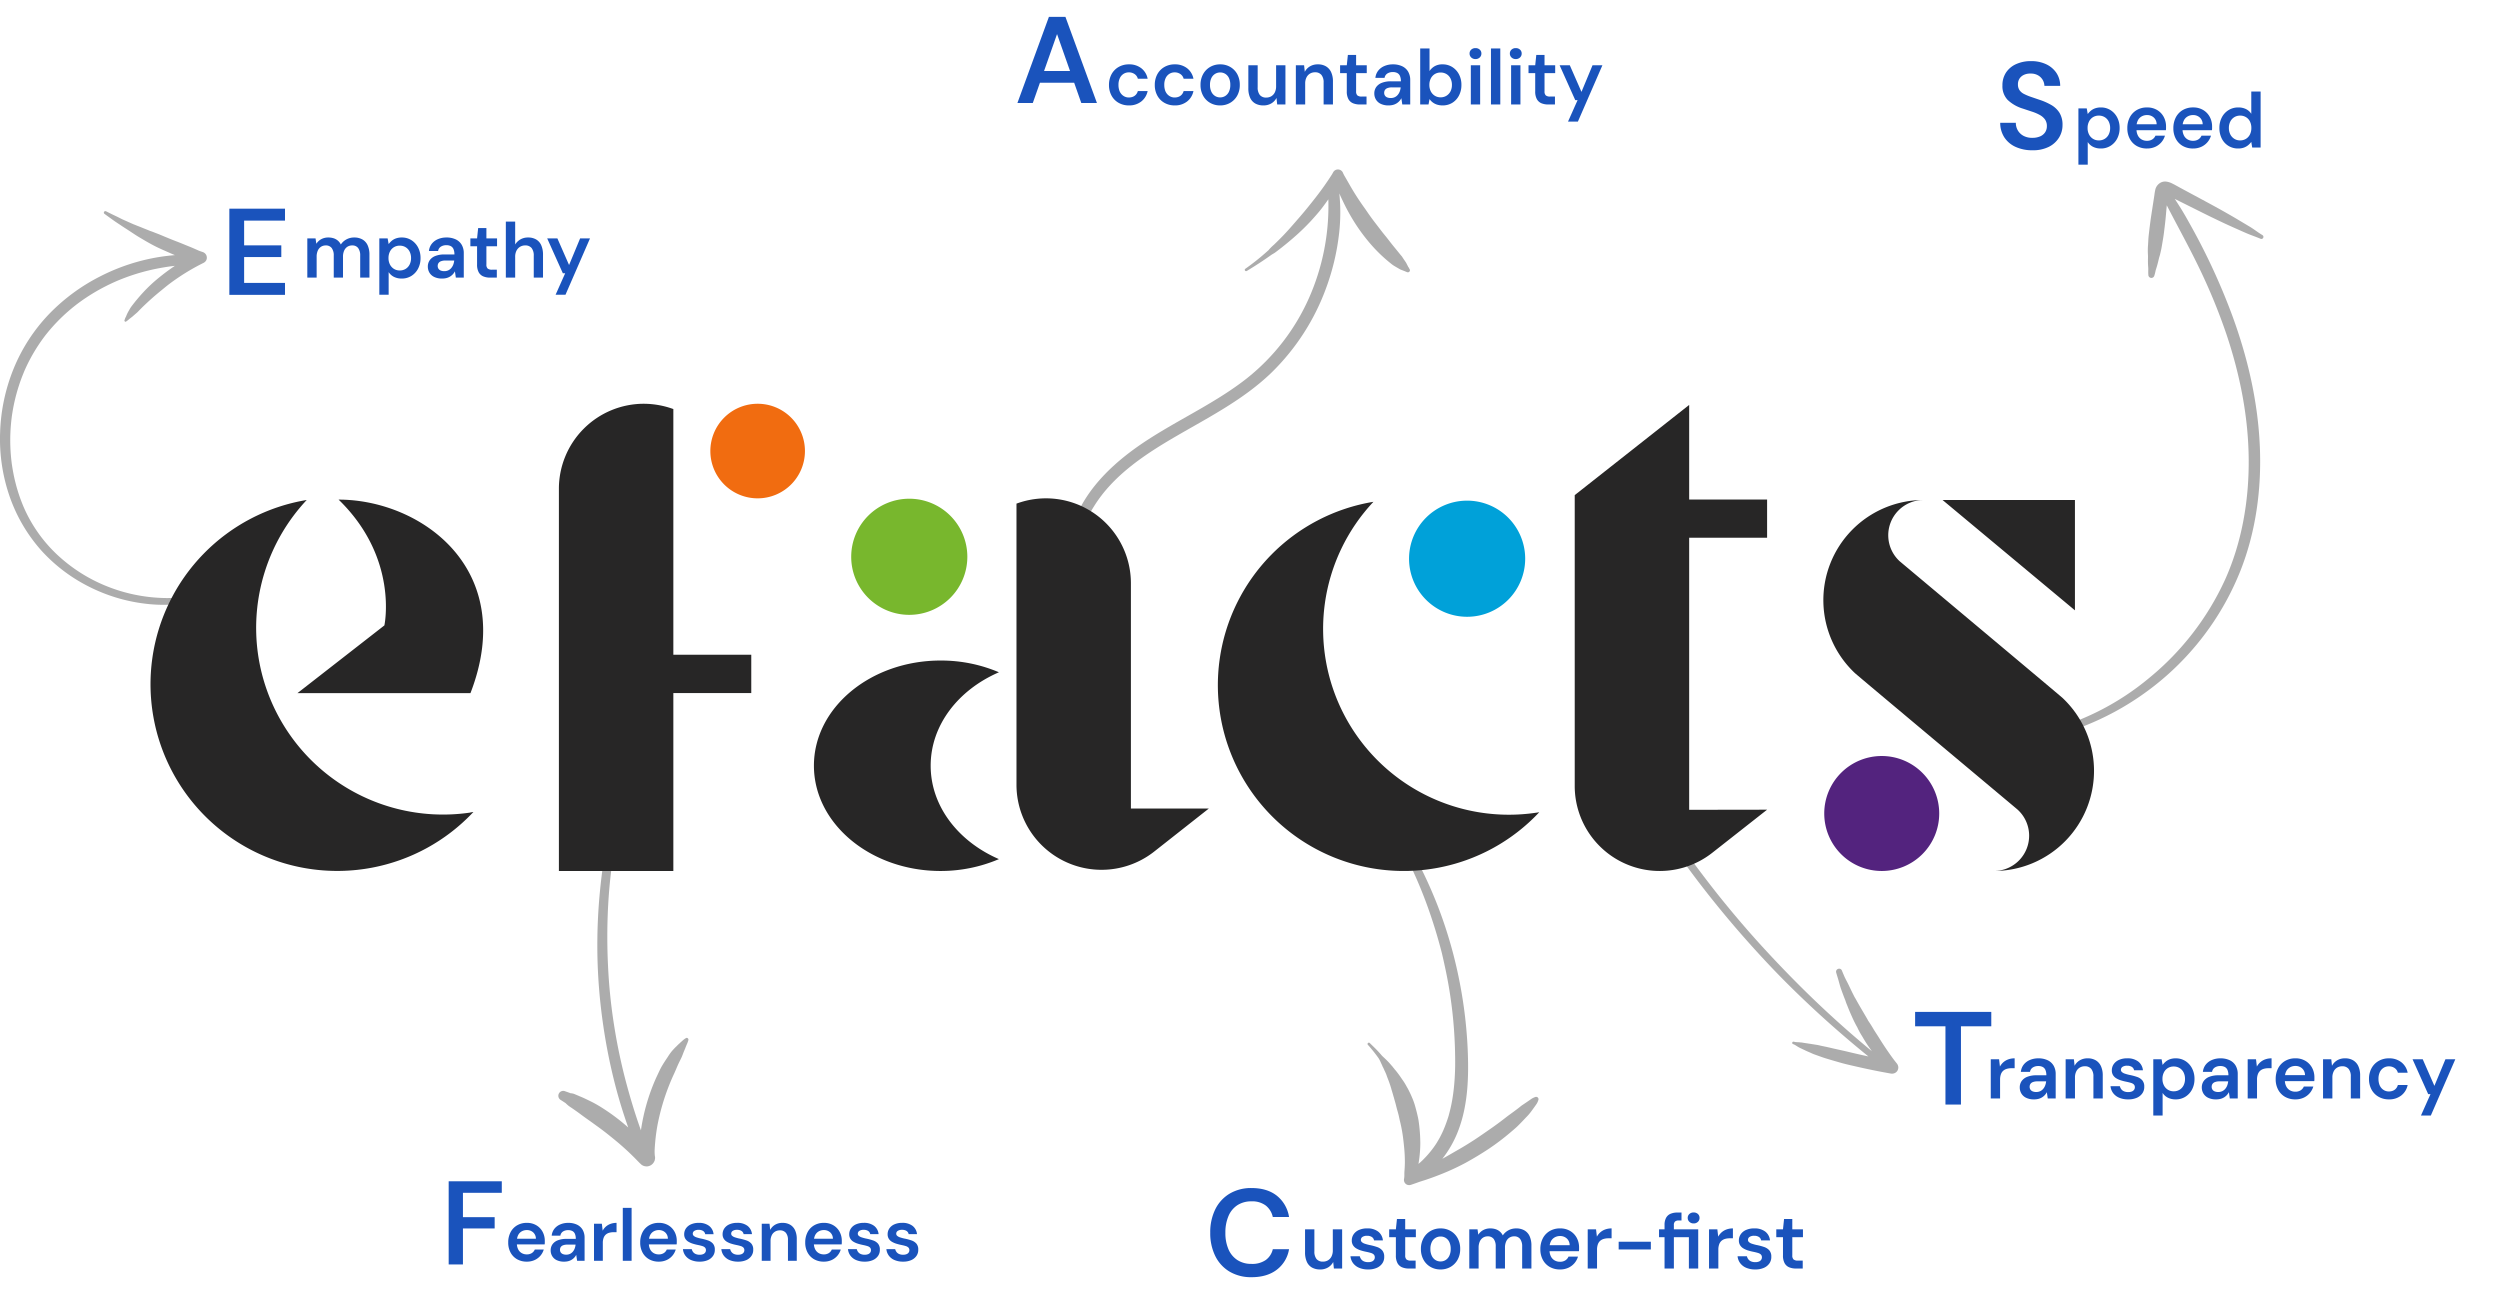 <svg id="Group_19327" data-name="Group 19327" xmlns="http://www.w3.org/2000/svg" xmlns:xlink="http://www.w3.org/1999/xlink" width="1157.365" height="603.793" viewBox="0 0 1157.365 603.793">
  <defs>
    <clipPath id="clip-path">
      <rect id="Rectangle_58" data-name="Rectangle 58" width="1157.365" height="603.793" fill="none"/>
    </clipPath>
    <clipPath id="clip-path-2">
      <rect id="Rectangle_59" data-name="Rectangle 59" width="1157.365" height="603.793" fill="#1a53bc"/>
    </clipPath>
    <clipPath id="clip-path-4">
      <path id="Path_81203" data-name="Path 81203" d="M0,0H1157.365V603.793H0Z" fill="none"/>
    </clipPath>
  </defs>
  <g id="Group_19318" data-name="Group 19318">
    <g id="Group_19317" data-name="Group 19317" clip-path="url(#clip-path)">
      <path id="Path_26" data-name="Path 26" d="M741.326,61.554A4.475,4.475,0,0,1,744.055,61a8.424,8.424,0,0,1,2.765.881c1.3.624,2.554,1.365,3.823,2.05l4.07,2.194c5.427,2.925,10.875,5.812,16.242,8.843q4,2.256,7.923,4.613l3.963,2.371c1.318.788,2.564,1.716,3.832,2.583.634.436,1.29.839,1.939,1.252a.957.957,0,0,1,.363,1.2.944.944,0,0,1-1.137.525c-1.449-.6-2.91-1.152-4.379-1.7s-2.9-1.183-4.342-1.824c-3-1.336-6.014-2.652-8.983-4.062-2.859-1.356-5.709-2.721-8.539-4.132l-8.479-4.23-4.757-2.373c-.117-.058-.232-.117-.347-.176,1.862,2.837,3.669,5.706,5.344,8.663,2.75,4.854,5.433,9.753,7.932,14.741A296.528,296.528,0,0,1,774.7,123.211c7.133,19.474,11.827,39.8,12.7,60.56.822,19.5-1.822,39.349-9.053,57.551a127.773,127.773,0,0,1-34,48.284,129.546,129.546,0,0,1-51.419,27.815q-3.494.966-7.045,1.712a1.568,1.568,0,0,1-.686-3.057,122.012,122.012,0,0,0,51.154-25.437,126.952,126.952,0,0,0,34.854-45.145c7.826-17.3,11.116-36.457,11.036-55.376-.084-19.881-3.985-39.572-10.293-58.382a268.282,268.282,0,0,0-12.377-30.219c-4.7-9.837-10.005-19.345-15-29.029-.088-.171-.175-.342-.263-.511-.041.466-.081.932-.123,1.4-.219,2.5-.422,5.009-.724,7.506q-.229,1.892-.458,3.784c-.182,1.5-.434,2.992-.695,4.484-.214,1.216-.385,2.449-.662,3.653q-.211.916-.423,1.833c-.141.611-.365,1.2-.513,1.807-.329,1.371-.646,2.743-1.057,4.092-.2.666-.44,1.315-.582,2a17.986,17.986,0,0,1-.544,2.077,1.413,1.413,0,0,1-1.573.969,1.433,1.433,0,0,1-1.176-1.424,19.843,19.843,0,0,1-.029-2.309c.026-.768-.072-1.542-.113-2.31s-.043-1.537-.039-2.309.055-1.546,0-2.307a33.026,33.026,0,0,1,.044-4.612c.1-1.53.143-3.081.321-4.6.36-3.065.711-6.135,1.183-9.185l1.418-9.178a25.777,25.777,0,0,1,.465-2.739,5.048,5.048,0,0,1,2.288-3.045" transform="translate(258.789 23.066)" fill="#acacac"/>
      <path id="Path_27" data-name="Path 27" d="M486.145,58.534c.156.328.314.653.473.98,1.491,2.524,2.888,5.1,4.418,7.606q2.361,3.862,5.007,7.539c.9,1.246,1.734,2.533,2.63,3.781q1.325,1.844,2.718,3.639c.928,1.2,1.841,2.4,2.766,3.6s1.916,2.339,2.831,3.538q1.53,2,3.132,3.952c1.083,1.308,2.131,2.648,3.229,3.945.041.044.083.087.123.132s.051.1.078.15q.453.7.917,1.389a17.319,17.319,0,0,1,1.014,1.531c.088.171.163.343.251.513l.083.164c-.014-.028-.028-.054-.047-.1.114.234.244.465.367.695.061.114.13.229.185.346-.169-.1-.119-.034.153.21.052.1.1.2.156.3-.087-.186.061.128.084.168.09.149.179.3.267.445a.953.953,0,0,1-1.17,1.4c-.2-.081-.4-.161-.593-.247l-.032-.012c-.041-.012-.153-.047-.336-.108-.05-.032-.1-.063-.148-.094-.171-.12-.2-.13-.077-.029-.44-.164-.877-.335-1.314-.507-.079-.03-.16-.061-.237-.092a.639.639,0,0,1-.109-.052l-.252-.077q-.858-.548-.219-.134a1.863,1.863,0,0,1-.222-.125q-.61-.345-1.214-.7c-.365-.214-.726-.437-1.093-.646a11.926,11.926,0,0,1-1.607-1.141q-1.088-.877-2.154-1.778a70.668,70.668,0,0,1-8.14-8.285,84.41,84.41,0,0,1-6.391-8.719,91.7,91.7,0,0,1-5.607-10.191c-.561-1.159-1.1-2.331-1.618-3.506a85.682,85.682,0,0,1-.278,19.9,107.519,107.519,0,0,1-5.6,23.241,105.017,105.017,0,0,1-25.509,39.8c-12.759,12.337-28.545,20.412-43.759,29.23-14.532,8.423-29.465,18.157-38.472,32.763a50.007,50.007,0,0,0-7.7,23.576c-.35,6.639,1.637,14.563,6.963,18.948a13.48,13.48,0,0,0,4.313,2.328c1.662.56.8,3.433-.91,2.974-7.41-2-12.229-8.626-14.059-15.818-2.092-8.215-.882-16.785,2.028-24.649,6.24-16.854,20.1-29.119,34.84-38.606,15.006-9.658,31.434-17.111,45.5-28.21a98.371,98.371,0,0,0,28.65-37.174,105.225,105.225,0,0,0,8.907-45.572c-.2.283-.4.566-.6.846-1.161,1.613-2.328,3.246-3.6,4.77s-2.6,3.021-3.946,4.489a103.726,103.726,0,0,1-8.978,8.529q-2.229,1.912-4.54,3.727-1.168.918-2.36,1.813a11.968,11.968,0,0,1-1.127.8c-.466.274-.921.518-1.362.834-3.633,2.6-7.4,5.027-11.22,7.345-.664.4-1.351-.543-.7-1a108.568,108.568,0,0,0,9.289-7.323c.35-.307.7-.615,1.046-.926.156-.139.339-.274.484-.43,0-.008.165-.225.159-.218.09-.1.176-.208.265-.313a27.264,27.264,0,0,1,2.084-2q2.125-2.024,4.161-4.141c2.711-2.816,5.229-5.792,7.793-8.74,2.58-2.969,5.042-6.054,7.46-9.156q3.891-5,7.305-10.337c.194-.314.375-.635.554-.959a2.518,2.518,0,0,1,4.626.178" transform="translate(135.589 21.534)" fill="#acacac"/>
      <path id="Path_28" data-name="Path 28" d="M561.432,284.181c5.243,7.839,10.854,15.407,16.688,22.817q8.69,11.038,18.015,21.557c6.18,6.97,12.543,13.8,19.146,20.369q9.959,9.914,20.485,19.236,8.274,7.327,16.874,14.284-1.17-.25-2.34-.5-3.471-.765-6.926-1.6c-2.3-.557-4.629-1.035-6.939-1.57-1.311-.3-2.618-.62-3.935-.89q-.99-.2-1.978-.409a18.925,18.925,0,0,0-2.236-.448c-.533-.087-1.07-.181-1.606-.252-.4-.066-.81-.153-1.216-.192-.646-.1-1.291-.205-1.939-.294l.214.029-.15-.023-.2-.029-.5-.074c-.317-.048-.634-.1-.948-.157-.226-.041-.452-.039-.68-.063l-.241-.028c-.113-.011-.1-.008.007,0-.371-.039-.742-.059-1.114-.08-.3-.018-.611-.023-.914-.055s-.609-.121-.908-.183a.586.586,0,0,0-.682.346.576.576,0,0,0,.247.722,9.853,9.853,0,0,1,.979.433c.255.149.511.329.768.487s.529.336.8.489c.143.08.291.154.436.232l.087.047c.09.052.063.023-.079-.09.1.074.192.147.287.22l.247.1c-.17-.052.1.048.116.058l.178.085.445.212c.3.142.593.287.892.423.622.283,1.249.616,1.891.861.271.121.543.244.817.358.684.3,1.371.646,2.073.895l1.716.611c1.173.419,2.345.857,3.537,1.22q3.6,1.094,7.213,2.112c2.391.673,4.83,1.2,7.251,1.755s4.856,1.081,7.291,1.582c2.75.567,5.509,1.083,8.273,1.575a3.122,3.122,0,0,0,1.813-.141,2.783,2.783,0,0,0,1.434-1.228,3.453,3.453,0,0,0,.376-1.427,3.217,3.217,0,0,0-.846-2.043q-.519-.647-1.031-1.3c-1.654-2.2-3.224-4.469-4.739-6.763q-1.218-1.842-2.38-3.72c-.758-1.225-1.567-2.422-2.331-3.644a55.589,55.589,0,0,0-3.081-4.808l.484.633c-1.713-3-3.518-5.942-5.195-8.961-.207-.371-.408-.744-.615-1.116s-.448-.722-.64-1.1c-.39-.772-.784-1.542-1.167-2.318-.755-1.533-1.444-3.1-2.247-4.611-.449-.848-.888-1.693-1.269-2.575s-.765-1.793-1.134-2.7a1.4,1.4,0,0,0-.87-.669,1.455,1.455,0,0,0-.886.069,1.408,1.408,0,0,0-.838,1.655q.376,1.292.776,2.579c.266.857.5,1.716.735,2.584s.487,1.719.788,2.566.608,1.684.923,2.522c.346.921.7,1.843,1.068,2.754a18.646,18.646,0,0,0,.754,2.05q.186.492.393.974c.62,1.614,1.333,3.2,2.037,4.78.674,1.508,1.421,3,2.222,4.444l-.289-.714a33.1,33.1,0,0,0,2.551,4.853c.81,1.382,1.624,2.77,2.524,4.1.668.988,1.354,1.963,2.047,2.933q-6.912-5.681-13.594-11.63-10.439-9.3-20.324-19.191t-19.251-20.274q-9.337-10.408-18.058-21.345c-5.775-7.243-11.279-14.689-16.762-22.153q-1.03-1.4-2.052-2.816a1.637,1.637,0,0,0-2.165-.6,1.6,1.6,0,0,0-.6,2.165" transform="translate(212.327 106.619)" fill="#acacac"/>
    </g>
  </g>
  <path id="Path_81194" data-name="Path 81194" d="M4.047,0V-39.9H29.811v5.529H10.887v11.457H28.1V-17.5H10.887v11.97H29.811V0Z" transform="translate(102.131 136.503)" fill="#1a53bc"/>
  <path id="Path_81195" data-name="Path 81195" d="M2.412,0V-18.144H6.228l.36,2.484A6.123,6.123,0,0,1,8.874-17.8a6.705,6.705,0,0,1,3.258-.774,7.892,7.892,0,0,1,2.466.36,5.712,5.712,0,0,1,1.944,1.08,5.64,5.64,0,0,1,1.386,1.8,7.154,7.154,0,0,1,2.628-2.376,7.38,7.38,0,0,1,3.528-.864,7.564,7.564,0,0,1,3.852.918,5.892,5.892,0,0,1,2.412,2.7,10.345,10.345,0,0,1,.828,4.374V0H26.892V-10.152a5.72,5.72,0,0,0-.936-3.528A3.273,3.273,0,0,0,23.184-14.9a4.01,4.01,0,0,0-2.214.612,4.081,4.081,0,0,0-1.494,1.782,6.805,6.805,0,0,0-.54,2.862V0H14.652V-10.152a5.72,5.72,0,0,0-.936-3.528A3.313,3.313,0,0,0,10.908-14.9a3.882,3.882,0,0,0-2.142.612A4.081,4.081,0,0,0,7.272-12.51a6.805,6.805,0,0,0-.54,2.862V0ZM35.748,7.92V-18.144H39.6l.468,2.628a8.946,8.946,0,0,1,1.386-1.494,6.342,6.342,0,0,1,1.98-1.134,7.715,7.715,0,0,1,2.682-.432,8.177,8.177,0,0,1,4.518,1.26,8.784,8.784,0,0,1,3.078,3.4,10.4,10.4,0,0,1,1.116,4.878,10.266,10.266,0,0,1-1.134,4.878A8.649,8.649,0,0,1,50.6-.792,8.291,8.291,0,0,1,46.116.432a7.838,7.838,0,0,1-3.582-.774,6.265,6.265,0,0,1-2.466-2.214V7.92ZM45.216-3.312a5.106,5.106,0,0,0,2.7-.72A4.941,4.941,0,0,0,49.77-6.048a6.447,6.447,0,0,0,.666-2.988,6.53,6.53,0,0,0-.666-3.024,4.941,4.941,0,0,0-1.854-2.016,5.106,5.106,0,0,0-2.7-.72,5.08,5.08,0,0,0-2.718.72,4.982,4.982,0,0,0-1.836,2.016A6.447,6.447,0,0,0,40-9.072a6.42,6.42,0,0,0,.666,3.006A5.141,5.141,0,0,0,42.5-4.05,4.986,4.986,0,0,0,45.216-3.312ZM64.836.432a8.093,8.093,0,0,1-3.708-.756,5.139,5.139,0,0,1-2.2-2.016,5.421,5.421,0,0,1-.72-2.736,5.078,5.078,0,0,1,.882-2.988,5.69,5.69,0,0,1,2.61-1.962,11.316,11.316,0,0,1,4.248-.7h4.572a6.278,6.278,0,0,0-.4-2.394A2.81,2.81,0,0,0,68.9-14.544a4.283,4.283,0,0,0-2.124-.468,4.588,4.588,0,0,0-2.52.666,2.91,2.91,0,0,0-1.3,2.034H58.716a6.457,6.457,0,0,1,1.3-3.33,7.162,7.162,0,0,1,2.862-2.16,9.7,9.7,0,0,1,3.906-.774,9.824,9.824,0,0,1,4.356.882,6.312,6.312,0,0,1,2.754,2.52,7.7,7.7,0,0,1,.954,3.942V0H71.172L70.74-2.916a5.861,5.861,0,0,1-.918,1.332A6.08,6.08,0,0,1,68.544-.522a6.135,6.135,0,0,1-1.638.7A7.825,7.825,0,0,1,64.836.432Zm.972-3.42a4.337,4.337,0,0,0,1.854-.378,4.086,4.086,0,0,0,1.4-1.08,5.272,5.272,0,0,0,.918-1.566,7.6,7.6,0,0,0,.432-1.836V-7.92h-4a5.78,5.78,0,0,0-2.088.324,2.389,2.389,0,0,0-1.188.882,2.37,2.37,0,0,0-.36,1.314,2.282,2.282,0,0,0,.36,1.3,2.273,2.273,0,0,0,1.044.828A4.158,4.158,0,0,0,65.808-2.988ZM87.048,0a8.078,8.078,0,0,1-3.186-.576,4.329,4.329,0,0,1-2.106-1.908A7.3,7.3,0,0,1,81-6.084v-8.424H77.9v-3.636H81l.5-4.788H85.32v4.788h4.932v3.636H85.32v8.424a2.44,2.44,0,0,0,.594,1.89,3.022,3.022,0,0,0,2,.522h2.232V0ZM94.32,0V-25.92h4.32v10.584a6.693,6.693,0,0,1,2.448-2.358,6.928,6.928,0,0,1,3.492-.882,7.29,7.29,0,0,1,3.78.918,5.853,5.853,0,0,1,2.358,2.7,10.746,10.746,0,0,1,.81,4.446V0h-4.284V-10.116a5.556,5.556,0,0,0-.99-3.564,3.636,3.636,0,0,0-3.006-1.224,4.441,4.441,0,0,0-2.34.63,4.46,4.46,0,0,0-1.656,1.8,6.116,6.116,0,0,0-.612,2.862V0Zm23.04,7.92,4.428-9.936h-1.08l-7.236-16.128h4.716l5.4,12.312L128.7-18.144h4.572L121.932,7.92Z" transform="translate(139.857 128.522)" fill="#1a53bc"/>
  <path id="Path_81206" data-name="Path 81206" d="M3.905,0V-38.5H28.49v5.335H10.505V-21.89H25.19v5.225H10.505V0Z" transform="translate(203.81 585.371)" fill="#1a53bc"/>
  <path id="Path_81205" data-name="Path 81205" d="M10.3.408A8.9,8.9,0,0,1,5.814-.7,7.764,7.764,0,0,1,2.788-3.808,9.546,9.546,0,0,1,1.7-8.432a10.1,10.1,0,0,1,1.071-4.76,7.906,7.906,0,0,1,3.026-3.2,8.75,8.75,0,0,1,4.539-1.156,8.362,8.362,0,0,1,4.386,1.122,7.757,7.757,0,0,1,2.89,3.009,8.757,8.757,0,0,1,1.02,4.233v.748a5.592,5.592,0,0,1-.068.85H4.624V-10.2h9.894a3.962,3.962,0,0,0-1.258-2.941A4.258,4.258,0,0,0,10.3-14.212a4.729,4.729,0,0,0-2.312.578,4.13,4.13,0,0,0-1.666,1.717,6.027,6.027,0,0,0-.612,2.873v.986A5.949,5.949,0,0,0,6.307-5.3,4.145,4.145,0,0,0,7.939-3.553a4.6,4.6,0,0,0,2.329.6,4.232,4.232,0,0,0,2.363-.612A3.643,3.643,0,0,0,14.008-5.2h4.148a7.818,7.818,0,0,1-1.564,2.873A7.675,7.675,0,0,1,13.906-.323,8.568,8.568,0,0,1,10.3.408Zm17.306,0a7.644,7.644,0,0,1-3.5-.714,4.853,4.853,0,0,1-2.074-1.9,5.12,5.12,0,0,1-.68-2.584,4.8,4.8,0,0,1,.833-2.822A5.374,5.374,0,0,1,24.65-9.469a10.688,10.688,0,0,1,4.012-.663H32.98a5.929,5.929,0,0,0-.374-2.261,2.654,2.654,0,0,0-1.156-1.343,4.045,4.045,0,0,0-2.006-.442,4.333,4.333,0,0,0-2.38.629,2.749,2.749,0,0,0-1.224,1.921H21.828a6.1,6.1,0,0,1,1.224-3.145,6.765,6.765,0,0,1,2.7-2.04,9.161,9.161,0,0,1,3.689-.731,9.278,9.278,0,0,1,4.114.833,5.961,5.961,0,0,1,2.6,2.38,7.276,7.276,0,0,1,.9,3.723V0H33.592l-.408-2.754A5.535,5.535,0,0,1,32.317-1.5a5.742,5.742,0,0,1-1.207,1A5.794,5.794,0,0,1,29.563.17,7.391,7.391,0,0,1,27.608.408Zm.918-3.23a4.1,4.1,0,0,0,1.751-.357A3.859,3.859,0,0,0,31.6-4.2a4.979,4.979,0,0,0,.867-1.479,7.175,7.175,0,0,0,.408-1.734V-7.48H29.1a5.459,5.459,0,0,0-1.972.306,2.256,2.256,0,0,0-1.122.833A2.239,2.239,0,0,0,25.67-5.1a2.155,2.155,0,0,0,.34,1.224A2.147,2.147,0,0,0,27-3.094,3.927,3.927,0,0,0,28.526-2.822ZM41.412,0V-17.136H45.05l.374,3.2a6.9,6.9,0,0,1,1.53-1.921A6.647,6.647,0,0,1,49.113-17.1a8.108,8.108,0,0,1,2.737-.442v4.318H50.422a7.21,7.21,0,0,0-1.938.255,4.116,4.116,0,0,0-1.581.816,3.7,3.7,0,0,0-1.037,1.53,6.808,6.808,0,0,0-.374,2.431V0ZM54.74,0V-24.48h4.08V0ZM71.4.408A8.9,8.9,0,0,1,66.912-.7a7.764,7.764,0,0,1-3.026-3.111A9.546,9.546,0,0,1,62.8-8.432a10.1,10.1,0,0,1,1.071-4.76,7.906,7.906,0,0,1,3.026-3.2,8.75,8.75,0,0,1,4.539-1.156,8.362,8.362,0,0,1,4.386,1.122,7.757,7.757,0,0,1,2.89,3.009A8.757,8.757,0,0,1,79.73-9.18v.748a5.593,5.593,0,0,1-.068.85H65.722V-10.2h9.894a3.962,3.962,0,0,0-1.258-2.941A4.258,4.258,0,0,0,71.4-14.212a4.729,4.729,0,0,0-2.312.578,4.13,4.13,0,0,0-1.666,1.717,6.027,6.027,0,0,0-.612,2.873v.986A5.949,5.949,0,0,0,67.4-5.3a4.145,4.145,0,0,0,1.632,1.751,4.6,4.6,0,0,0,2.329.6,4.232,4.232,0,0,0,2.363-.612A3.643,3.643,0,0,0,75.106-5.2h4.148A7.818,7.818,0,0,1,77.69-2.329,7.675,7.675,0,0,1,75-.323,8.568,8.568,0,0,1,71.4.408Zm18.938,0a9.884,9.884,0,0,1-3.961-.731,6.37,6.37,0,0,1-2.652-2.04,5.954,5.954,0,0,1-1.139-3.009h4.08a3.555,3.555,0,0,0,.612,1.309,2.965,2.965,0,0,0,1.207.935,4.454,4.454,0,0,0,1.819.34,4.108,4.108,0,0,0,1.666-.289,2.116,2.116,0,0,0,.952-.765,1.853,1.853,0,0,0,.306-1.02,1.7,1.7,0,0,0-.442-1.258,3.024,3.024,0,0,0-1.275-.7q-.833-.255-1.989-.493a21.82,21.82,0,0,1-2.363-.6,9.33,9.33,0,0,1-2.04-.9A4.206,4.206,0,0,1,83.691-10.2a3.862,3.862,0,0,1-.527-2.074,4.709,4.709,0,0,1,.8-2.686,5.439,5.439,0,0,1,2.312-1.887,8.6,8.6,0,0,1,3.621-.7,7.62,7.62,0,0,1,4.777,1.377,5.5,5.5,0,0,1,2.091,3.859H92.888a2.17,2.17,0,0,0-.952-1.479,3.652,3.652,0,0,0-2.074-.527,3.484,3.484,0,0,0-2.023.493,1.529,1.529,0,0,0-.7,1.309,1.28,1.28,0,0,0,.425.952,3.435,3.435,0,0,0,1.241.7,18.406,18.406,0,0,0,2.006.561,24.789,24.789,0,0,1,3.366.884,5.26,5.26,0,0,1,2.312,1.5,4.141,4.141,0,0,1,.85,2.788,4.786,4.786,0,0,1-.833,2.89A5.672,5.672,0,0,1,94.078-.289,9.141,9.141,0,0,1,90.338.408Zm17.782,0a9.884,9.884,0,0,1-3.961-.731,6.37,6.37,0,0,1-2.652-2.04,5.954,5.954,0,0,1-1.139-3.009h4.08a3.555,3.555,0,0,0,.612,1.309,2.965,2.965,0,0,0,1.207.935,4.454,4.454,0,0,0,1.819.34,4.108,4.108,0,0,0,1.666-.289,2.116,2.116,0,0,0,.952-.765,1.853,1.853,0,0,0,.306-1.02,1.7,1.7,0,0,0-.442-1.258,3.024,3.024,0,0,0-1.275-.7q-.833-.255-1.989-.493a21.82,21.82,0,0,1-2.363-.6,9.33,9.33,0,0,1-2.04-.9,4.206,4.206,0,0,1-1.428-1.394,3.862,3.862,0,0,1-.527-2.074,4.709,4.709,0,0,1,.8-2.686,5.439,5.439,0,0,1,2.312-1.887,8.6,8.6,0,0,1,3.621-.7,7.62,7.62,0,0,1,4.777,1.377,5.5,5.5,0,0,1,2.091,3.859H110.67a2.17,2.17,0,0,0-.952-1.479,3.652,3.652,0,0,0-2.074-.527,3.484,3.484,0,0,0-2.023.493,1.529,1.529,0,0,0-.7,1.309,1.28,1.28,0,0,0,.425.952,3.435,3.435,0,0,0,1.241.7,18.406,18.406,0,0,0,2.006.561,24.789,24.789,0,0,1,3.366.884,5.26,5.26,0,0,1,2.312,1.5,4.141,4.141,0,0,1,.85,2.788,4.786,4.786,0,0,1-.833,2.89A5.672,5.672,0,0,1,111.86-.289,9.141,9.141,0,0,1,108.12.408ZM119.068,0V-17.136h3.6l.306,2.856a5.964,5.964,0,0,1,2.244-2.38,6.575,6.575,0,0,1,3.468-.884,6.814,6.814,0,0,1,3.536.867,5.74,5.74,0,0,1,2.261,2.533,9.565,9.565,0,0,1,.8,4.148V0h-4.08V-9.622a5.061,5.061,0,0,0-.952-3.3,3.444,3.444,0,0,0-2.822-1.156,4.2,4.2,0,0,0-2.193.578,4.02,4.02,0,0,0-1.53,1.683,5.84,5.84,0,0,0-.561,2.669V0ZM147.8.408A8.9,8.9,0,0,1,143.31-.7a7.764,7.764,0,0,1-3.026-3.111A9.546,9.546,0,0,1,139.2-8.432a10.1,10.1,0,0,1,1.071-4.76,7.906,7.906,0,0,1,3.026-3.2,8.75,8.75,0,0,1,4.539-1.156,8.362,8.362,0,0,1,4.386,1.122,7.757,7.757,0,0,1,2.89,3.009,8.757,8.757,0,0,1,1.02,4.233v.748a5.592,5.592,0,0,1-.068.85H142.12V-10.2h9.894a3.962,3.962,0,0,0-1.258-2.941,4.258,4.258,0,0,0-2.958-1.071,4.729,4.729,0,0,0-2.312.578,4.13,4.13,0,0,0-1.666,1.717,6.027,6.027,0,0,0-.612,2.873v.986a5.949,5.949,0,0,0,.6,2.754,4.145,4.145,0,0,0,1.632,1.751,4.6,4.6,0,0,0,2.329.6,4.232,4.232,0,0,0,2.363-.612A3.643,3.643,0,0,0,151.5-5.2h4.148a7.819,7.819,0,0,1-1.564,2.873A7.675,7.675,0,0,1,151.4-.323,8.568,8.568,0,0,1,147.8.408Zm18.938,0a9.884,9.884,0,0,1-3.961-.731,6.37,6.37,0,0,1-2.652-2.04,5.954,5.954,0,0,1-1.139-3.009h4.08a3.555,3.555,0,0,0,.612,1.309,2.965,2.965,0,0,0,1.207.935,4.454,4.454,0,0,0,1.819.34,4.108,4.108,0,0,0,1.666-.289,2.116,2.116,0,0,0,.952-.765,1.853,1.853,0,0,0,.306-1.02,1.7,1.7,0,0,0-.442-1.258,3.024,3.024,0,0,0-1.275-.7q-.833-.255-1.989-.493a21.821,21.821,0,0,1-2.363-.6,9.33,9.33,0,0,1-2.04-.9,4.206,4.206,0,0,1-1.428-1.394,3.862,3.862,0,0,1-.527-2.074,4.709,4.709,0,0,1,.8-2.686,5.439,5.439,0,0,1,2.312-1.887,8.6,8.6,0,0,1,3.621-.7,7.62,7.62,0,0,1,4.777,1.377,5.5,5.5,0,0,1,2.091,3.859h-3.876a2.17,2.17,0,0,0-.952-1.479,3.653,3.653,0,0,0-2.074-.527,3.484,3.484,0,0,0-2.023.493,1.529,1.529,0,0,0-.7,1.309,1.28,1.28,0,0,0,.425.952,3.435,3.435,0,0,0,1.241.7,18.4,18.4,0,0,0,2.006.561,24.789,24.789,0,0,1,3.366.884,5.26,5.26,0,0,1,2.312,1.5,4.141,4.141,0,0,1,.85,2.788,4.786,4.786,0,0,1-.833,2.89,5.672,5.672,0,0,1-2.431,1.955A9.141,9.141,0,0,1,166.736.408Zm17.782,0a9.884,9.884,0,0,1-3.961-.731,6.37,6.37,0,0,1-2.652-2.04,5.954,5.954,0,0,1-1.139-3.009h4.08a3.555,3.555,0,0,0,.612,1.309,2.965,2.965,0,0,0,1.207.935,4.454,4.454,0,0,0,1.819.34,4.108,4.108,0,0,0,1.666-.289,2.116,2.116,0,0,0,.952-.765,1.853,1.853,0,0,0,.306-1.02,1.7,1.7,0,0,0-.442-1.258,3.024,3.024,0,0,0-1.275-.7q-.833-.255-1.989-.493a21.821,21.821,0,0,1-2.363-.6,9.33,9.33,0,0,1-2.04-.9,4.206,4.206,0,0,1-1.428-1.394,3.862,3.862,0,0,1-.527-2.074,4.709,4.709,0,0,1,.8-2.686,5.439,5.439,0,0,1,2.312-1.887,8.6,8.6,0,0,1,3.621-.7,7.62,7.62,0,0,1,4.777,1.377,5.5,5.5,0,0,1,2.091,3.859h-3.876a2.17,2.17,0,0,0-.952-1.479,3.653,3.653,0,0,0-2.074-.527,3.484,3.484,0,0,0-2.023.493,1.529,1.529,0,0,0-.7,1.309,1.28,1.28,0,0,0,.425.952,3.435,3.435,0,0,0,1.241.7,18.4,18.4,0,0,0,2.006.561,24.789,24.789,0,0,1,3.366.884,5.26,5.26,0,0,1,2.312,1.5,4.141,4.141,0,0,1,.85,2.788,4.786,4.786,0,0,1-.833,2.89,5.672,5.672,0,0,1-2.431,1.955A9.141,9.141,0,0,1,184.518.408Z" transform="translate(233.579 583.668)" fill="#1a53bc"/>
  <g id="Group_19320" data-name="Group 19320">
    <g id="Group_19319" data-name="Group 19319" clip-path="url(#clip-path-2)">
      <path id="Path_81196" data-name="Path 81196" d="M1.425,0,16.017-39.9h7.638L38.247,0H31.008L19.779-31.92,8.55,0Zm6.5-9.405L9.747-14.82H29.412l1.824,5.415Z" transform="translate(469.577 47.695)" fill="#1a53bc"/>
    </g>
  </g>
  <path id="Path_81197" data-name="Path 81197" d="M11.016.432A9.426,9.426,0,0,1,6.246-.774,8.454,8.454,0,0,1,2.97-4.122,10.009,10.009,0,0,1,1.8-9a10.239,10.239,0,0,1,1.17-4.986,8.578,8.578,0,0,1,3.276-3.366,9.387,9.387,0,0,1,4.806-1.224,9.018,9.018,0,0,1,5.688,1.782,8.009,8.009,0,0,1,2.952,4.878H15.156a3.7,3.7,0,0,0-1.494-2.16,4.565,4.565,0,0,0-2.682-.792,4.5,4.5,0,0,0-2.43.684A4.664,4.664,0,0,0,6.822-12.2a7.11,7.11,0,0,0-.63,3.132,7.849,7.849,0,0,0,.36,2.484A5.062,5.062,0,0,0,7.578-4.77a4.667,4.667,0,0,0,1.53,1.134,4.439,4.439,0,0,0,1.872.4,5,5,0,0,0,1.89-.342,3.733,3.733,0,0,0,1.44-1.026,4.029,4.029,0,0,0,.846-1.62h4.536A8.129,8.129,0,0,1,16.74-1.386,8.954,8.954,0,0,1,11.016.432Zm21.2,0A9.426,9.426,0,0,1,27.45-.774a8.454,8.454,0,0,1-3.276-3.348A10.009,10.009,0,0,1,23-9a10.239,10.239,0,0,1,1.17-4.986,8.578,8.578,0,0,1,3.276-3.366,9.387,9.387,0,0,1,4.806-1.224,9.018,9.018,0,0,1,5.688,1.782A8.009,8.009,0,0,1,40.9-11.916H36.36a3.7,3.7,0,0,0-1.494-2.16,4.565,4.565,0,0,0-2.682-.792,4.5,4.5,0,0,0-2.43.684,4.664,4.664,0,0,0-1.728,1.98,7.11,7.11,0,0,0-.63,3.132,7.849,7.849,0,0,0,.36,2.484A5.062,5.062,0,0,0,28.782-4.77a4.667,4.667,0,0,0,1.53,1.134,4.439,4.439,0,0,0,1.872.4,5,5,0,0,0,1.89-.342,3.733,3.733,0,0,0,1.44-1.026,4.029,4.029,0,0,0,.846-1.62H40.9a8.129,8.129,0,0,1-2.952,4.842A8.954,8.954,0,0,1,32.22.432Zm21.024,0A9.089,9.089,0,0,1,48.582-.774a8.526,8.526,0,0,1-3.24-3.348,10.085,10.085,0,0,1-1.17-4.914,10.113,10.113,0,0,1,1.188-4.986,8.653,8.653,0,0,1,3.258-3.348,9.089,9.089,0,0,1,4.662-1.206,9.089,9.089,0,0,1,4.662,1.206,8.558,8.558,0,0,1,3.24,3.33,10.135,10.135,0,0,1,1.17,4.968A10.011,10.011,0,0,1,61.164-4.1a8.687,8.687,0,0,1-3.258,3.33A9.089,9.089,0,0,1,53.244.432Zm0-3.708A4.439,4.439,0,0,0,55.6-3.924a4.621,4.621,0,0,0,1.71-1.944,7.122,7.122,0,0,0,.648-3.2,7.176,7.176,0,0,0-.63-3.186,4.526,4.526,0,0,0-1.692-1.926,4.439,4.439,0,0,0-2.358-.648,4.467,4.467,0,0,0-2.34.648,4.6,4.6,0,0,0-1.728,1.926,7.006,7.006,0,0,0-.648,3.186,7.122,7.122,0,0,0,.648,3.2,4.621,4.621,0,0,0,1.71,1.944A4.374,4.374,0,0,0,53.244-3.276ZM73.3.432A7.551,7.551,0,0,1,69.534-.45,5.716,5.716,0,0,1,67.14-3.114a10.443,10.443,0,0,1-.828-4.41v-10.62h4.32V-7.956a5.479,5.479,0,0,0,.99,3.546A3.663,3.663,0,0,0,74.628-3.2a4.445,4.445,0,0,0,2.322-.612A4.257,4.257,0,0,0,78.57-5.6a6.271,6.271,0,0,0,.594-2.862v-9.684h4.32V0H79.668l-.324-3.024A6.278,6.278,0,0,1,76.95-.5,6.986,6.986,0,0,1,73.3.432ZM88.308,0V-18.144h3.816l.324,3.024a6.315,6.315,0,0,1,2.376-2.52,6.962,6.962,0,0,1,3.672-.936,7.215,7.215,0,0,1,3.744.918,6.078,6.078,0,0,1,2.394,2.682,10.128,10.128,0,0,1,.846,4.392V0h-4.32V-10.188a5.359,5.359,0,0,0-1.008-3.492A3.646,3.646,0,0,0,97.164-14.9a4.445,4.445,0,0,0-2.322.612,4.257,4.257,0,0,0-1.62,1.782,6.183,6.183,0,0,0-.594,2.826V0Zm29.628,0a8.078,8.078,0,0,1-3.186-.576,4.329,4.329,0,0,1-2.106-1.908,7.3,7.3,0,0,1-.756-3.6v-8.424h-3.1v-3.636h3.1l.5-4.788h3.816v4.788h4.932v3.636h-4.932v8.424a2.44,2.44,0,0,0,.594,1.89,3.022,3.022,0,0,0,2,.522h2.232V0Zm13.32.432a8.093,8.093,0,0,1-3.708-.756,5.139,5.139,0,0,1-2.2-2.016,5.421,5.421,0,0,1-.72-2.736,5.078,5.078,0,0,1,.882-2.988,5.69,5.69,0,0,1,2.61-1.962,11.316,11.316,0,0,1,4.248-.7h4.572a6.278,6.278,0,0,0-.4-2.394,2.81,2.81,0,0,0-1.224-1.422,4.283,4.283,0,0,0-2.124-.468,4.588,4.588,0,0,0-2.52.666,2.91,2.91,0,0,0-1.3,2.034h-4.248a6.457,6.457,0,0,1,1.3-3.33,7.162,7.162,0,0,1,2.862-2.16,9.7,9.7,0,0,1,3.906-.774,9.824,9.824,0,0,1,4.356.882,6.312,6.312,0,0,1,2.754,2.52,7.7,7.7,0,0,1,.954,3.942V0h-3.672l-.432-2.916a5.861,5.861,0,0,1-.918,1.332,6.08,6.08,0,0,1-1.278,1.062,6.135,6.135,0,0,1-1.638.7A7.826,7.826,0,0,1,131.256.432Zm.972-3.42a4.337,4.337,0,0,0,1.854-.378,4.086,4.086,0,0,0,1.4-1.08,5.272,5.272,0,0,0,.918-1.566,7.6,7.6,0,0,0,.432-1.836V-7.92h-4a5.78,5.78,0,0,0-2.088.324,2.389,2.389,0,0,0-1.188.882A2.37,2.37,0,0,0,129.2-5.4a2.282,2.282,0,0,0,.36,1.3,2.273,2.273,0,0,0,1.044.828A4.158,4.158,0,0,0,132.228-2.988ZM156.24.432a8.291,8.291,0,0,1-2.592-.378A6.683,6.683,0,0,1,151.632-.99a6.432,6.432,0,0,1-1.44-1.53L149.724,0h-3.852V-25.92h4.32v10.44a7.032,7.032,0,0,1,2.34-2.214,7.051,7.051,0,0,1,3.672-.882,8.265,8.265,0,0,1,4.518,1.242,8.784,8.784,0,0,1,3.1,3.384,10.344,10.344,0,0,1,1.134,4.914,10.431,10.431,0,0,1-1.116,4.86,8.488,8.488,0,0,1-3.078,3.384A8.357,8.357,0,0,1,156.24.432Zm-.9-3.744a5.011,5.011,0,0,0,2.7-.738,5.1,5.1,0,0,0,1.854-2.016,6.42,6.42,0,0,0,.666-3.006,6.447,6.447,0,0,0-.666-2.988,4.941,4.941,0,0,0-1.854-2.016,5.106,5.106,0,0,0-2.7-.72,5.08,5.08,0,0,0-2.718.72,4.982,4.982,0,0,0-1.836,2.016,6.447,6.447,0,0,0-.666,2.988,6.42,6.42,0,0,0,.666,3.006,5.141,5.141,0,0,0,1.836,2.016A4.986,4.986,0,0,0,155.34-3.312ZM169.308,0V-18.144h4.32V0Zm2.16-21.024a2.729,2.729,0,0,1-1.962-.738,2.413,2.413,0,0,1-.774-1.818,2.341,2.341,0,0,1,.774-1.818,2.809,2.809,0,0,1,1.962-.7,2.809,2.809,0,0,1,1.962.7,2.341,2.341,0,0,1,.774,1.818,2.413,2.413,0,0,1-.774,1.818A2.729,2.729,0,0,1,171.468-21.024ZM178.632,0V-25.92h4.32V0Zm9.324,0V-18.144h4.32V0Zm2.16-21.024a2.729,2.729,0,0,1-1.962-.738,2.413,2.413,0,0,1-.774-1.818,2.341,2.341,0,0,1,.774-1.818,2.809,2.809,0,0,1,1.962-.7,2.809,2.809,0,0,1,1.962.7,2.341,2.341,0,0,1,.774,1.818,2.413,2.413,0,0,1-.774,1.818A2.729,2.729,0,0,1,190.116-21.024ZM205.164,0a8.078,8.078,0,0,1-3.186-.576,4.329,4.329,0,0,1-2.106-1.908,7.3,7.3,0,0,1-.756-3.6v-8.424h-3.1v-3.636h3.1l.5-4.788h3.816v4.788h4.932v3.636h-4.932v8.424a2.44,2.44,0,0,0,.594,1.89,3.022,3.022,0,0,0,2,.522h2.232V0Zm9.144,7.92,4.428-9.936h-1.08L210.42-18.144h4.716l5.4,12.312,5.112-12.312h4.572L218.88,7.92Z" transform="translate(511.603 48.37)" fill="#1a53bc"/>
  <path id="Path_81200" data-name="Path 81200" d="M14.273,0V-36.233H.228V-39.9H32.494v3.667H18.449V0Z" transform="translate(887.867 509.852)" fill="#1a53bc" stroke="#1a53bd" stroke-width="3"/>
  <g id="Group_19322" data-name="Group 19322">
    <g id="Group_19321" data-name="Group 19321" clip-path="url(#clip-path)">
      <path id="Path_81201" data-name="Path 81201" d="M2.412,0V-18.144H6.264l.4,3.384a7.3,7.3,0,0,1,1.62-2.034,7.038,7.038,0,0,1,2.286-1.314,8.585,8.585,0,0,1,2.9-.468V-14H11.952a7.634,7.634,0,0,0-2.052.27,4.358,4.358,0,0,0-1.674.864,3.917,3.917,0,0,0-1.1,1.62,7.208,7.208,0,0,0-.4,2.574V0ZM22.464.432a8.093,8.093,0,0,1-3.708-.756,5.139,5.139,0,0,1-2.2-2.016,5.421,5.421,0,0,1-.72-2.736,5.078,5.078,0,0,1,.882-2.988,5.69,5.69,0,0,1,2.61-1.962,11.316,11.316,0,0,1,4.248-.7h4.572a6.278,6.278,0,0,0-.4-2.394,2.81,2.81,0,0,0-1.224-1.422,4.283,4.283,0,0,0-2.124-.468,4.588,4.588,0,0,0-2.52.666,2.91,2.91,0,0,0-1.3,2.034H16.344a6.457,6.457,0,0,1,1.3-3.33A7.162,7.162,0,0,1,20.5-17.8a9.7,9.7,0,0,1,3.906-.774,9.824,9.824,0,0,1,4.356.882,6.312,6.312,0,0,1,2.754,2.52,7.7,7.7,0,0,1,.954,3.942V0H28.8l-.432-2.916a5.861,5.861,0,0,1-.918,1.332A6.08,6.08,0,0,1,26.172-.522a6.135,6.135,0,0,1-1.638.7A7.825,7.825,0,0,1,22.464.432Zm.972-3.42a4.337,4.337,0,0,0,1.854-.378,4.086,4.086,0,0,0,1.4-1.08,5.272,5.272,0,0,0,.918-1.566,7.6,7.6,0,0,0,.432-1.836V-7.92h-4A5.78,5.78,0,0,0,21.96-7.6a2.389,2.389,0,0,0-1.188.882,2.37,2.37,0,0,0-.36,1.314,2.282,2.282,0,0,0,.36,1.3,2.273,2.273,0,0,0,1.044.828A4.158,4.158,0,0,0,23.436-2.988ZM37.08,0V-18.144H40.9l.324,3.024A6.315,6.315,0,0,1,43.6-17.64a6.962,6.962,0,0,1,3.672-.936,7.215,7.215,0,0,1,3.744.918,6.078,6.078,0,0,1,2.394,2.682,10.128,10.128,0,0,1,.846,4.392V0h-4.32V-10.188a5.359,5.359,0,0,0-1.008-3.492A3.646,3.646,0,0,0,45.936-14.9a4.445,4.445,0,0,0-2.322.612,4.257,4.257,0,0,0-1.62,1.782A6.183,6.183,0,0,0,41.4-9.684V0ZM66.06.432a10.465,10.465,0,0,1-4.194-.774A6.745,6.745,0,0,1,59.058-2.5a6.3,6.3,0,0,1-1.206-3.186h4.32A3.764,3.764,0,0,0,62.82-4.3a3.14,3.14,0,0,0,1.278.99,4.716,4.716,0,0,0,1.926.36,4.349,4.349,0,0,0,1.764-.306,2.241,2.241,0,0,0,1.008-.81,1.962,1.962,0,0,0,.324-1.08,1.8,1.8,0,0,0-.468-1.332,3.2,3.2,0,0,0-1.35-.738q-.882-.27-2.106-.522a23.1,23.1,0,0,1-2.5-.63,9.879,9.879,0,0,1-2.16-.954A4.453,4.453,0,0,1,59.022-10.8a4.09,4.09,0,0,1-.558-2.2,4.986,4.986,0,0,1,.846-2.844,5.759,5.759,0,0,1,2.448-2,9.106,9.106,0,0,1,3.834-.738,8.068,8.068,0,0,1,5.058,1.458,5.82,5.82,0,0,1,2.214,4.086h-4.1A2.3,2.3,0,0,0,67.752-14.6a3.867,3.867,0,0,0-2.2-.558,3.689,3.689,0,0,0-2.142.522,1.619,1.619,0,0,0-.738,1.386,1.355,1.355,0,0,0,.45,1.008,3.637,3.637,0,0,0,1.314.738,19.488,19.488,0,0,0,2.124.594,26.247,26.247,0,0,1,3.564.936,5.569,5.569,0,0,1,2.448,1.584,4.385,4.385,0,0,1,.9,2.952,5.067,5.067,0,0,1-.882,3.06A6.005,6.005,0,0,1,70.02-.306,9.679,9.679,0,0,1,66.06.432ZM77.652,7.92V-18.144H81.5l.468,2.628a8.946,8.946,0,0,1,1.386-1.494,6.342,6.342,0,0,1,1.98-1.134,7.715,7.715,0,0,1,2.682-.432,8.177,8.177,0,0,1,4.518,1.26,8.784,8.784,0,0,1,3.078,3.4,10.4,10.4,0,0,1,1.116,4.878A10.266,10.266,0,0,1,95.6-4.158,8.649,8.649,0,0,1,92.5-.792,8.291,8.291,0,0,1,88.02.432a7.838,7.838,0,0,1-3.582-.774,6.265,6.265,0,0,1-2.466-2.214V7.92ZM87.12-3.312a5.106,5.106,0,0,0,2.7-.72,4.941,4.941,0,0,0,1.854-2.016,6.447,6.447,0,0,0,.666-2.988,6.53,6.53,0,0,0-.666-3.024,4.941,4.941,0,0,0-1.854-2.016,5.106,5.106,0,0,0-2.7-.72,5.08,5.08,0,0,0-2.718.72,4.982,4.982,0,0,0-1.836,2.016A6.447,6.447,0,0,0,81.9-9.072a6.42,6.42,0,0,0,.666,3.006A5.141,5.141,0,0,0,84.4-4.05,4.986,4.986,0,0,0,87.12-3.312ZM106.74.432a8.093,8.093,0,0,1-3.708-.756,5.139,5.139,0,0,1-2.2-2.016,5.421,5.421,0,0,1-.72-2.736A5.078,5.078,0,0,1,101-8.064a5.69,5.69,0,0,1,2.61-1.962,11.316,11.316,0,0,1,4.248-.7h4.572a6.278,6.278,0,0,0-.4-2.394,2.81,2.81,0,0,0-1.224-1.422,4.283,4.283,0,0,0-2.124-.468,4.588,4.588,0,0,0-2.52.666,2.91,2.91,0,0,0-1.3,2.034H100.62a6.457,6.457,0,0,1,1.3-3.33,7.162,7.162,0,0,1,2.862-2.16,9.7,9.7,0,0,1,3.906-.774,9.824,9.824,0,0,1,4.356.882,6.312,6.312,0,0,1,2.754,2.52,7.7,7.7,0,0,1,.954,3.942V0h-3.672l-.432-2.916a5.861,5.861,0,0,1-.918,1.332,6.08,6.08,0,0,1-1.278,1.062,6.135,6.135,0,0,1-1.638.7A7.825,7.825,0,0,1,106.74.432Zm.972-3.42a4.337,4.337,0,0,0,1.854-.378,4.086,4.086,0,0,0,1.4-1.08,5.272,5.272,0,0,0,.918-1.566,7.6,7.6,0,0,0,.432-1.836V-7.92h-4a5.78,5.78,0,0,0-2.088.324,2.389,2.389,0,0,0-1.188.882,2.37,2.37,0,0,0-.36,1.314,2.282,2.282,0,0,0,.36,1.3,2.273,2.273,0,0,0,1.044.828A4.158,4.158,0,0,0,107.712-2.988ZM121.356,0V-18.144h3.852l.4,3.384a7.3,7.3,0,0,1,1.62-2.034,7.038,7.038,0,0,1,2.286-1.314,8.585,8.585,0,0,1,2.9-.468V-14H130.9a7.634,7.634,0,0,0-2.052.27,4.358,4.358,0,0,0-1.674.864,3.917,3.917,0,0,0-1.1,1.62,7.208,7.208,0,0,0-.4,2.574V0Zm22.068.432a9.426,9.426,0,0,1-4.752-1.17,8.221,8.221,0,0,1-3.2-3.294,10.107,10.107,0,0,1-1.152-4.9,10.692,10.692,0,0,1,1.134-5.04,8.371,8.371,0,0,1,3.2-3.384,9.264,9.264,0,0,1,4.806-1.224,8.854,8.854,0,0,1,4.644,1.188,8.213,8.213,0,0,1,3.06,3.186,9.272,9.272,0,0,1,1.08,4.482v.792a5.923,5.923,0,0,1-.072.9h-14.76V-10.8h10.476a4.2,4.2,0,0,0-1.332-3.114,4.508,4.508,0,0,0-3.132-1.134,5.007,5.007,0,0,0-2.448.612,4.373,4.373,0,0,0-1.764,1.818,6.381,6.381,0,0,0-.648,3.042v1.044a6.3,6.3,0,0,0,.63,2.916,4.389,4.389,0,0,0,1.728,1.854,4.865,4.865,0,0,0,2.466.63,4.481,4.481,0,0,0,2.5-.648,3.857,3.857,0,0,0,1.458-1.728h4.392a8.278,8.278,0,0,1-1.656,3.042A8.126,8.126,0,0,1,147.24-.342,9.072,9.072,0,0,1,143.424.432ZM156.24,0V-18.144h3.816l.324,3.024a6.315,6.315,0,0,1,2.376-2.52,6.962,6.962,0,0,1,3.672-.936,7.215,7.215,0,0,1,3.744.918,6.078,6.078,0,0,1,2.394,2.682,10.128,10.128,0,0,1,.846,4.392V0h-4.32V-10.188a5.359,5.359,0,0,0-1.008-3.492A3.646,3.646,0,0,0,165.1-14.9a4.445,4.445,0,0,0-2.322.612,4.257,4.257,0,0,0-1.62,1.782,6.183,6.183,0,0,0-.594,2.826V0Zm30.492.432a9.426,9.426,0,0,1-4.77-1.206,8.454,8.454,0,0,1-3.276-3.348A10.009,10.009,0,0,1,177.516-9a10.239,10.239,0,0,1,1.17-4.986,8.578,8.578,0,0,1,3.276-3.366,9.387,9.387,0,0,1,4.806-1.224,9.018,9.018,0,0,1,5.688,1.782,8.009,8.009,0,0,1,2.952,4.878h-4.536a3.7,3.7,0,0,0-1.494-2.16,4.565,4.565,0,0,0-2.682-.792,4.5,4.5,0,0,0-2.43.684,4.664,4.664,0,0,0-1.728,1.98,7.11,7.11,0,0,0-.63,3.132,7.849,7.849,0,0,0,.36,2.484,5.062,5.062,0,0,0,1.026,1.818,4.667,4.667,0,0,0,1.53,1.134,4.439,4.439,0,0,0,1.872.4,5,5,0,0,0,1.89-.342,3.733,3.733,0,0,0,1.44-1.026,4.029,4.029,0,0,0,.846-1.62h4.536a8.129,8.129,0,0,1-2.952,4.842A8.954,8.954,0,0,1,186.732.432ZM201.564,7.92l4.428-9.936h-1.08l-7.236-16.128h4.716l5.4,12.312L212.9-18.144h4.572L206.136,7.92Z" transform="translate(919.202 508.527)" fill="#1a53bc"/>
      <path id="Path_81198" data-name="Path 81198" d="M17.442.684A18.3,18.3,0,0,1,9.747-.855,12.19,12.19,0,0,1,4.5-5.244a12.369,12.369,0,0,1-1.938-6.783H9.8a6.789,6.789,0,0,0,.941,3.563,6.73,6.73,0,0,0,2.622,2.479,8.443,8.443,0,0,0,4.075.912A8.9,8.9,0,0,0,21-5.729a5.26,5.26,0,0,0,2.337-1.881,5.025,5.025,0,0,0,.826-2.878,5.179,5.179,0,0,0-.883-3.106,7.277,7.277,0,0,0-2.423-2.081,20.37,20.37,0,0,0-3.534-1.51q-1.995-.656-4.218-1.4a17.561,17.561,0,0,1-7.125-4.076A9.156,9.156,0,0,1,3.591-29.3a10.628,10.628,0,0,1,1.653-5.985,10.958,10.958,0,0,1,4.645-3.9,16.212,16.212,0,0,1,6.925-1.4A16.076,16.076,0,0,1,23.8-39.159,11.69,11.69,0,0,1,28.529-35.2a10.794,10.794,0,0,1,1.8,6.071h-7.3a5.9,5.9,0,0,0-.8-2.764A5.838,5.838,0,0,0,20.092-34a6.548,6.548,0,0,0-3.391-.826,6.832,6.832,0,0,0-3.05.542,4.959,4.959,0,0,0-2.109,1.71,4.742,4.742,0,0,0-.77,2.764,4.632,4.632,0,0,0,.713,2.651,5.51,5.51,0,0,0,2.08,1.767,23.428,23.428,0,0,0,3.192,1.34q1.824.627,3.99,1.368a28.463,28.463,0,0,1,5.387,2.366A11.012,11.012,0,0,1,29.982-16.7a10.507,10.507,0,0,1,1.425,5.757,10.908,10.908,0,0,1-1.6,5.729A11.624,11.624,0,0,1,25.137-.941,16.365,16.365,0,0,1,17.442.684Z" transform="translate(923.428 68.883)" fill="#1a53bc"/>
    </g>
  </g>
  <path id="Path_81199" data-name="Path 81199" d="M2.412,7.92V-18.144H6.264l.468,2.628A8.946,8.946,0,0,1,8.118-17.01a6.342,6.342,0,0,1,1.98-1.134,7.715,7.715,0,0,1,2.682-.432,8.177,8.177,0,0,1,4.518,1.26,8.784,8.784,0,0,1,3.078,3.4,10.4,10.4,0,0,1,1.116,4.878,10.266,10.266,0,0,1-1.134,4.878,8.649,8.649,0,0,1-3.1,3.366A8.291,8.291,0,0,1,12.78.432,7.838,7.838,0,0,1,9.2-.342,6.265,6.265,0,0,1,6.732-2.556V7.92ZM11.88-3.312a5.106,5.106,0,0,0,2.7-.72,4.941,4.941,0,0,0,1.854-2.016A6.447,6.447,0,0,0,17.1-9.036a6.53,6.53,0,0,0-.666-3.024,4.941,4.941,0,0,0-1.854-2.016,5.106,5.106,0,0,0-2.7-.72,5.08,5.08,0,0,0-2.718.72A4.982,4.982,0,0,0,7.326-12.06,6.447,6.447,0,0,0,6.66-9.072a6.42,6.42,0,0,0,.666,3.006A5.141,5.141,0,0,0,9.162-4.05,4.986,4.986,0,0,0,11.88-3.312ZM34.164.432a9.426,9.426,0,0,1-4.752-1.17,8.221,8.221,0,0,1-3.2-3.294,10.107,10.107,0,0,1-1.152-4.9,10.692,10.692,0,0,1,1.134-5.04,8.371,8.371,0,0,1,3.2-3.384A9.264,9.264,0,0,1,34.2-18.576a8.854,8.854,0,0,1,4.644,1.188A8.214,8.214,0,0,1,41.9-14.2a9.272,9.272,0,0,1,1.08,4.482v.792a5.921,5.921,0,0,1-.072.9H28.152V-10.8H38.628A4.2,4.2,0,0,0,37.3-13.914a4.509,4.509,0,0,0-3.132-1.134,5.007,5.007,0,0,0-2.448.612,4.373,4.373,0,0,0-1.764,1.818A6.381,6.381,0,0,0,29.3-9.576v1.044a6.3,6.3,0,0,0,.63,2.916,4.389,4.389,0,0,0,1.728,1.854,4.865,4.865,0,0,0,2.466.63,4.481,4.481,0,0,0,2.5-.648,3.857,3.857,0,0,0,1.458-1.728H42.48a8.278,8.278,0,0,1-1.656,3.042A8.126,8.126,0,0,1,37.98-.342,9.072,9.072,0,0,1,34.164.432Zm21.312,0a9.426,9.426,0,0,1-4.752-1.17,8.221,8.221,0,0,1-3.2-3.294,10.107,10.107,0,0,1-1.152-4.9,10.692,10.692,0,0,1,1.134-5.04,8.371,8.371,0,0,1,3.2-3.384,9.264,9.264,0,0,1,4.806-1.224,8.854,8.854,0,0,1,4.644,1.188,8.214,8.214,0,0,1,3.06,3.186A9.272,9.272,0,0,1,64.3-9.72v.792a5.922,5.922,0,0,1-.072.9H49.464V-10.8H59.94a4.2,4.2,0,0,0-1.332-3.114,4.509,4.509,0,0,0-3.132-1.134,5.007,5.007,0,0,0-2.448.612,4.373,4.373,0,0,0-1.764,1.818,6.381,6.381,0,0,0-.648,3.042v1.044a6.3,6.3,0,0,0,.63,2.916,4.389,4.389,0,0,0,1.728,1.854,4.865,4.865,0,0,0,2.466.63,4.481,4.481,0,0,0,2.5-.648A3.857,3.857,0,0,0,59.4-5.508h4.392a8.278,8.278,0,0,1-1.656,3.042A8.126,8.126,0,0,1,59.292-.342,9.072,9.072,0,0,1,55.476.432Zm20.88,0a8.382,8.382,0,0,1-4.5-1.224,8.319,8.319,0,0,1-3.078-3.384,10.652,10.652,0,0,1-1.1-4.9A10.4,10.4,0,0,1,68.8-13.95a8.559,8.559,0,0,1,3.114-3.384,8.381,8.381,0,0,1,4.518-1.242,7.838,7.838,0,0,1,3.582.774,6.1,6.1,0,0,1,2.43,2.178v-10.3h4.32V0H82.872L82.44-2.628a8.593,8.593,0,0,1-1.4,1.494A6.628,6.628,0,0,1,79.056,0,7.678,7.678,0,0,1,76.356.432Zm.9-3.744a5.077,5.077,0,0,0,2.736-.738,4.942,4.942,0,0,0,1.836-2.034,6.6,6.6,0,0,0,.648-2.988,6.6,6.6,0,0,0-.648-2.988,4.821,4.821,0,0,0-1.836-2.016,5.174,5.174,0,0,0-2.736-.72,5.039,5.039,0,0,0-2.664.72,4.941,4.941,0,0,0-1.854,2.016,6.447,6.447,0,0,0-.666,2.988,6.447,6.447,0,0,0,.666,2.988A5.067,5.067,0,0,0,74.592-4.05,4.946,4.946,0,0,0,77.256-3.312Z" transform="translate(959.78 68.315)" fill="#1a53bc"/>
  <g id="Group_19324" data-name="Group 19324">
    <g id="Mask_Group_91" data-name="Mask Group 91" clip-path="url(#clip-path-4)">
      <path id="Path_81204" data-name="Path 81204" d="M21.774.684A19.45,19.45,0,0,1,11.543-1.91,17.179,17.179,0,0,1,4.931-9.149,23.846,23.846,0,0,1,2.622-19.893a23.981,23.981,0,0,1,2.309-10.8,17.365,17.365,0,0,1,6.612-7.268,19.285,19.285,0,0,1,10.231-2.622q7.125,0,11.628,3.506a15.663,15.663,0,0,1,5.7,9.889H31.578a9.236,9.236,0,0,0-3.249-5.3,10.373,10.373,0,0,0-6.612-1.938,11.716,11.716,0,0,0-6.47,1.738,11.138,11.138,0,0,0-4.161,5.016,19.082,19.082,0,0,0-1.453,7.781,18.677,18.677,0,0,0,1.453,7.724A11.184,11.184,0,0,0,15.248-7.21a11.716,11.716,0,0,0,6.47,1.738,10.959,10.959,0,0,0,6.612-1.8,8.515,8.515,0,0,0,3.249-4.988H39.1a14.933,14.933,0,0,1-5.672,9.49Q28.9.684,21.774.684Z" transform="translate(557.657 590.587)" fill="#1a53bc"/>
    </g>
  </g>
  <path id="Path_81202" data-name="Path 81202" d="M9.144.432A7.551,7.551,0,0,1,5.382-.45,5.716,5.716,0,0,1,2.988-3.114a10.443,10.443,0,0,1-.828-4.41v-10.62H6.48V-7.956A5.479,5.479,0,0,0,7.47-4.41,3.663,3.663,0,0,0,10.476-3.2,4.445,4.445,0,0,0,12.8-3.816,4.257,4.257,0,0,0,14.418-5.6a6.271,6.271,0,0,0,.594-2.862v-9.684h4.32V0H15.516l-.324-3.024A6.278,6.278,0,0,1,12.8-.5,6.986,6.986,0,0,1,9.144.432Zm22.248,0A10.465,10.465,0,0,1,27.2-.342,6.745,6.745,0,0,1,24.39-2.5a6.3,6.3,0,0,1-1.206-3.186H27.5A3.764,3.764,0,0,0,28.152-4.3a3.14,3.14,0,0,0,1.278.99,4.716,4.716,0,0,0,1.926.36,4.349,4.349,0,0,0,1.764-.306,2.241,2.241,0,0,0,1.008-.81,1.962,1.962,0,0,0,.324-1.08,1.8,1.8,0,0,0-.468-1.332,3.2,3.2,0,0,0-1.35-.738q-.882-.27-2.106-.522a23.1,23.1,0,0,1-2.5-.63,9.879,9.879,0,0,1-2.16-.954A4.453,4.453,0,0,1,24.354-10.8,4.09,4.09,0,0,1,23.8-13a4.986,4.986,0,0,1,.846-2.844,5.759,5.759,0,0,1,2.448-2,9.106,9.106,0,0,1,3.834-.738,8.068,8.068,0,0,1,5.058,1.458A5.82,5.82,0,0,1,38.2-13.032h-4.1A2.3,2.3,0,0,0,33.084-14.6a3.867,3.867,0,0,0-2.2-.558,3.689,3.689,0,0,0-2.142.522,1.619,1.619,0,0,0-.738,1.386,1.355,1.355,0,0,0,.45,1.008,3.637,3.637,0,0,0,1.314.738,19.488,19.488,0,0,0,2.124.594,26.247,26.247,0,0,1,3.564.936,5.569,5.569,0,0,1,2.448,1.584,4.385,4.385,0,0,1,.9,2.952,5.067,5.067,0,0,1-.882,3.06,6.005,6.005,0,0,1-2.574,2.07A9.679,9.679,0,0,1,31.392.432ZM50.256,0A8.078,8.078,0,0,1,47.07-.576a4.329,4.329,0,0,1-2.106-1.908,7.3,7.3,0,0,1-.756-3.6v-8.424h-3.1v-3.636h3.1l.5-4.788h3.816v4.788H53.46v3.636H48.528v8.424a2.44,2.44,0,0,0,.594,1.89,3.022,3.022,0,0,0,2,.522h2.232V0ZM64.872.432A9.089,9.089,0,0,1,60.21-.774a8.526,8.526,0,0,1-3.24-3.348A10.085,10.085,0,0,1,55.8-9.036a10.113,10.113,0,0,1,1.188-4.986,8.653,8.653,0,0,1,3.258-3.348,9.089,9.089,0,0,1,4.662-1.206A9.089,9.089,0,0,1,69.57-17.37a8.559,8.559,0,0,1,3.24,3.33,10.135,10.135,0,0,1,1.17,4.968A10.011,10.011,0,0,1,72.792-4.1a8.687,8.687,0,0,1-3.258,3.33A9.089,9.089,0,0,1,64.872.432Zm0-3.708a4.439,4.439,0,0,0,2.358-.648,4.621,4.621,0,0,0,1.71-1.944,7.122,7.122,0,0,0,.648-3.2,7.176,7.176,0,0,0-.63-3.186,4.525,4.525,0,0,0-1.692-1.926,4.439,4.439,0,0,0-2.358-.648,4.467,4.467,0,0,0-2.34.648,4.6,4.6,0,0,0-1.728,1.926,7.006,7.006,0,0,0-.648,3.186,7.122,7.122,0,0,0,.648,3.2,4.621,4.621,0,0,0,1.71,1.944A4.374,4.374,0,0,0,64.872-3.276ZM78.192,0V-18.144h3.816l.36,2.484A6.123,6.123,0,0,1,84.654-17.8a6.705,6.705,0,0,1,3.258-.774,7.892,7.892,0,0,1,2.466.36,5.712,5.712,0,0,1,1.944,1.08,5.64,5.64,0,0,1,1.386,1.8,7.154,7.154,0,0,1,2.628-2.376,7.38,7.38,0,0,1,3.528-.864,7.564,7.564,0,0,1,3.852.918,5.892,5.892,0,0,1,2.412,2.7,10.345,10.345,0,0,1,.828,4.374V0h-4.284V-10.152a5.72,5.72,0,0,0-.936-3.528A3.273,3.273,0,0,0,98.964-14.9a4.01,4.01,0,0,0-2.214.612,4.081,4.081,0,0,0-1.494,1.782,6.805,6.805,0,0,0-.54,2.862V0H90.432V-10.152A5.72,5.72,0,0,0,89.5-13.68,3.313,3.313,0,0,0,86.688-14.9a3.882,3.882,0,0,0-2.142.612,4.081,4.081,0,0,0-1.494,1.782,6.805,6.805,0,0,0-.54,2.862V0ZM120.2.432a9.426,9.426,0,0,1-4.752-1.17,8.221,8.221,0,0,1-3.2-3.294,10.107,10.107,0,0,1-1.152-4.9,10.692,10.692,0,0,1,1.134-5.04,8.372,8.372,0,0,1,3.2-3.384,9.264,9.264,0,0,1,4.806-1.224,8.854,8.854,0,0,1,4.644,1.188,8.214,8.214,0,0,1,3.06,3.186,9.272,9.272,0,0,1,1.08,4.482v.792a5.921,5.921,0,0,1-.072.9h-14.76V-10.8h10.476a4.2,4.2,0,0,0-1.332-3.114,4.509,4.509,0,0,0-3.132-1.134,5.007,5.007,0,0,0-2.448.612,4.373,4.373,0,0,0-1.764,1.818,6.381,6.381,0,0,0-.648,3.042v1.044a6.3,6.3,0,0,0,.63,2.916A4.389,4.389,0,0,0,117.7-3.762a4.865,4.865,0,0,0,2.466.63,4.481,4.481,0,0,0,2.5-.648,3.857,3.857,0,0,0,1.458-1.728h4.392a8.278,8.278,0,0,1-1.656,3.042A8.126,8.126,0,0,1,124.02-.342,9.072,9.072,0,0,1,120.2.432ZM133.02,0V-18.144h3.852l.4,3.384a7.3,7.3,0,0,1,1.62-2.034,7.038,7.038,0,0,1,2.286-1.314,8.585,8.585,0,0,1,2.9-.468V-14H142.56a7.634,7.634,0,0,0-2.052.27,4.358,4.358,0,0,0-1.674.864,3.917,3.917,0,0,0-1.1,1.62,7.208,7.208,0,0,0-.4,2.574V0Zm14.328-8.82v-3.6h14.9v3.6ZM168.588,0V-14.508h-2.556v-3.636h2.556v-1.98a6.834,6.834,0,0,1,.72-3.366,4.223,4.223,0,0,1,2.052-1.854,7.945,7.945,0,0,1,3.168-.576h1.908v3.672h-1.26a2.541,2.541,0,0,0-1.728.486,2.172,2.172,0,0,0-.54,1.674v1.944h11.268V0h-4.32V-14.508h-6.948V0Zm13.464-20.88a2.729,2.729,0,0,1-1.962-.738,2.413,2.413,0,0,1-.774-1.818,2.341,2.341,0,0,1,.774-1.818,2.809,2.809,0,0,1,1.962-.7,2.794,2.794,0,0,1,1.98.7,2.368,2.368,0,0,1,.756,1.818,2.441,2.441,0,0,1-.756,1.818A2.714,2.714,0,0,1,182.052-20.88ZM189.18,0V-18.144h3.852l.4,3.384a7.3,7.3,0,0,1,1.62-2.034,7.038,7.038,0,0,1,2.286-1.314,8.585,8.585,0,0,1,2.9-.468V-14H198.72a7.634,7.634,0,0,0-2.052.27,4.358,4.358,0,0,0-1.674.864,3.917,3.917,0,0,0-1.1,1.62,7.208,7.208,0,0,0-.4,2.574V0ZM210.6.432a10.465,10.465,0,0,1-4.194-.774A6.745,6.745,0,0,1,203.6-2.5a6.3,6.3,0,0,1-1.206-3.186h4.32A3.764,3.764,0,0,0,207.36-4.3a3.14,3.14,0,0,0,1.278.99,4.716,4.716,0,0,0,1.926.36,4.35,4.35,0,0,0,1.764-.306,2.241,2.241,0,0,0,1.008-.81,1.962,1.962,0,0,0,.324-1.08,1.8,1.8,0,0,0-.468-1.332,3.2,3.2,0,0,0-1.35-.738q-.882-.27-2.106-.522a23.1,23.1,0,0,1-2.5-.63,9.879,9.879,0,0,1-2.16-.954,4.453,4.453,0,0,1-1.512-1.476A4.09,4.09,0,0,1,203-13a4.986,4.986,0,0,1,.846-2.844,5.759,5.759,0,0,1,2.448-2,9.106,9.106,0,0,1,3.834-.738,8.068,8.068,0,0,1,5.058,1.458,5.82,5.82,0,0,1,2.214,4.086h-4.1a2.3,2.3,0,0,0-1.008-1.566,3.867,3.867,0,0,0-2.2-.558,3.689,3.689,0,0,0-2.142.522,1.619,1.619,0,0,0-.738,1.386,1.355,1.355,0,0,0,.45,1.008,3.637,3.637,0,0,0,1.314.738,19.488,19.488,0,0,0,2.124.594,26.247,26.247,0,0,1,3.564.936,5.569,5.569,0,0,1,2.448,1.584,4.385,4.385,0,0,1,.9,2.952,5.067,5.067,0,0,1-.882,3.06,6.005,6.005,0,0,1-2.574,2.07A9.679,9.679,0,0,1,210.6.432ZM229.464,0a8.078,8.078,0,0,1-3.186-.576,4.329,4.329,0,0,1-2.106-1.908,7.3,7.3,0,0,1-.756-3.6v-8.424h-3.1v-3.636h3.1l.5-4.788h3.816v4.788h4.932v3.636h-4.932v8.424a2.44,2.44,0,0,0,.594,1.89,3.022,3.022,0,0,0,2,.522h2.232V0Z" transform="translate(602.007 587.262)" fill="#1a53bc"/>
  <g id="Group_19326" data-name="Group 19326">
    <g id="Group_19325" data-name="Group 19325" clip-path="url(#clip-path)">
      <path id="Path_29" data-name="Path 29" d="M230.628,434.3a3.774,3.774,0,0,0,1.28-1.527,1.982,1.982,0,0,0,.31-.984,2.993,2.993,0,0,0,0-1.567,20.96,20.96,0,0,1-.1-2.9q.1-1.894.273-3.784c.216-2.333.529-4.657.922-6.969a101.883,101.883,0,0,1,5.559-19.236q1.071-2.7,2.309-5.338c-.124.263-.248.525-.371.788.852-1.759,1.549-3.595,2.371-5.37q.531-1.11,1.087-2.207c.539-1.053.911-2.174,1.348-3.271.04-.1.084-.2.121-.3.028-.065.04-.1.046-.109.033-.07.07-.152.117-.249.081-.208.16-.418.243-.626.052-.113.106-.226.16-.339s.077-.247.127-.369q.134-.331.27-.662.273-.657.557-1.312a13.453,13.453,0,0,0,.477-1.4c.186-.613-.522-1.34-1.127-.944a10.964,10.964,0,0,0-1.263.892q-.548.482-1.089.973c-.164.147-.327.3-.488.447a2.373,2.373,0,0,0-.194.179l-.1.091c.314-.2.247-.141-.207.165l-.306.364q.225-.267.083-.12a2.671,2.671,0,0,0-.236.232c-.092.091-.2.174-.291.266l-.265.314c.125-.149.124-.159,0-.023-.675.612-1.294,1.315-1.917,1.978a22.558,22.558,0,0,0-2.076,2.867c-1.056,1.56-2.112,3.148-3.039,4.79-.485.859-.9,1.774-1.322,2.666-.517,1.083-1.025,2.169-1.511,3.267A91.621,91.621,0,0,0,225.819,418c-.018.109-.032.218-.048.327-.2-.572-.408-1.141-.609-1.713q-.614-1.751-1.2-3.511c-1.542-4.609-2.93-9.265-4.234-13.946a259.857,259.857,0,0,1-6.27-28.733,249.989,249.989,0,0,1-2.943-28.74,271.306,271.306,0,0,1,.181-29.284,243.445,243.445,0,0,1,3.516-28.782q.335-1.826.7-3.647a2.023,2.023,0,0,0-1.268-2.467,1.976,1.976,0,0,0-2.467,1.269,268.348,268.348,0,0,0-4.452,29.619,260.237,260.237,0,0,0-1.092,29.52,256.908,256.908,0,0,0,2.42,29.968,260.48,260.48,0,0,0,5.687,28.993q1.842,7.191,4.15,14.251.961,2.957,2,5.89a93.25,93.25,0,0,0-13.531-10c-1.3-.78-2.613-1.507-3.981-2.167-1.6-.773-3.214-1.586-4.868-2.248l.787.372c-.906-.429-1.822-.819-2.75-1.2-.325-.132-.653-.292-.99-.394a6.233,6.233,0,0,0-1.349-.221c-.907-.35-1.826-.671-2.744-.99a2.261,2.261,0,0,0-1.908,4.051c.8.5,1.581,1.021,2.372,1.533a12.657,12.657,0,0,0,2.579,2.065q1.224.839,2.434,1.694c1.637,1.158,3.218,2.39,4.864,3.535,1.625,1.132,3.221,2.309,4.828,3.466s3.187,2.353,4.739,3.584q2.425,1.927,4.808,3.916,2.628,2.233,5.136,4.6,1.323,1.255,2.609,2.547c1.1,1.1,2.128,2.262,3.316,3.26l.926.437,1.043.185a3.913,3.913,0,0,0,2.424-.748" transform="translate(70.948 104.957)" fill="#acacac"/>
      <path id="Path_30" data-name="Path 30" d="M4.335,202.648a74.213,74.213,0,0,0,14.8,25.376A75.207,75.207,0,0,0,41.095,244.71,78.039,78.039,0,0,0,67.722,252.7a67.491,67.491,0,0,0,27.167-2.332c2.145-.66,4.266-1.376,6.344-2.223a1.258,1.258,0,0,0,.852-1.5,1.228,1.228,0,0,0-1.5-.85,65.271,65.271,0,0,1-26.079,4.171,75.7,75.7,0,0,1-25.891-5.735A73.569,73.569,0,0,1,26.514,230a66.5,66.5,0,0,1-15.683-22.381c-.043-.106-.088-.212-.135-.316l0-.01-.006-.011-.011-.032,0,0-.01-.022a.041.041,0,0,0-.007-.021v.007l-.006-.012.006.006-.012-.032q-.178-.422-.347-.848c-.226-.567-.448-1.134-.659-1.708q-.622-1.664-1.161-3.353-1.116-3.5-1.9-7.086-.38-1.741-.68-3.5c-.1-.567-.193-1.132-.281-1.7-.045-.3-.092-.606-.135-.91-.019-.132-.039-.263-.055-.4l-.006-.026.006.019c-.006-.033-.012-.077-.017-.12q-.463-3.655-.609-7.337-.139-3.573.03-7.147.087-1.846.256-3.686.074-.864.172-1.724c.032-.267.061-.538.094-.8l.058-.458s.019-.158.037-.284V166.1l0-.019v-.007l0-.01v-.012L5.466,166V166l0-.017c.011-.081.023-.174.029-.2.021-.152.043-.3.068-.458.039-.265.079-.532.12-.8q.155-.972.329-1.935.318-1.764.713-3.509.8-3.546,1.91-7.018.558-1.759,1.2-3.491.3-.813.619-1.618c.113-.287.227-.573.345-.857.029-.072.145-.349.205-.5l.007-.018,0-.007a.169.169,0,0,0,.017-.041l0-.01.006-.014,0,0v0h0q1.387-3.277,3.078-6.418c1.145-2.134,2.4-4.211,3.73-6.234q1.019-1.54,2.109-3.031c.316-.431.638-.857.961-1.283.007-.007.026-.034.048-.062l.012-.015.012-.014a.492.492,0,0,1,.04-.054v0l.012-.014.006-.007c.05-.063.1-.125.149-.189.21-.266.422-.532.635-.794a81.106,81.106,0,0,1,9.867-10.2q1.317-1.145,2.685-2.234c.233-.187.471-.374.707-.558l.008-.007.058-.044.017-.014.014-.01a.249.249,0,0,1,.032-.025l.017-.014.041-.032c.061-.045.117-.091.178-.138q.719-.544,1.447-1.075,2.876-2.092,5.912-3.945t6.216-3.462q1.565-.794,3.156-1.524c.515-.236,1.031-.467,1.551-.7.247-.1.489-.211.735-.314l.015-.008.019-.007a.113.113,0,0,0,.026-.012l.036-.014h0c.174-.073.346-.147.522-.216A95.447,95.447,0,0,1,68.67,98.41c2.314-.565,4.649-1.025,7-1.429.56-.094,1.118-.189,1.679-.273l.783-.117c.149-.022.3-.044.448-.065l.043-.008.048-.007h.006l.023,0,.051-.007c.732-.091,1.461-.178,2.2-.258q-1.272.85-2.511,1.744-3.349,2.417-6.5,5.087a68.928,68.928,0,0,0-5.526,5.319,84.514,84.514,0,0,0-5.613,6.715,1.122,1.122,0,0,0-.087.113l-.012.017a16.329,16.329,0,0,0-.907,1.494c-.289.5-.579,1-.827,1.516-.152.318-.3.629-.426.958-.043.116-.094.229-.139.345-.017.041-.032.083-.048.123l0,.006,0,.007c-.019.034-.054.1-.061.11a7.19,7.19,0,0,0-.412.857c-.084.265-.172.531-.265.8-.139.4.4.849.757.583.2-.147.393-.3.594-.438a7.39,7.39,0,0,0,.718-.6l.149-.131.068-.059.006,0v0l.01-.007.008-.007a.037.037,0,0,0,.014-.012c.029-.019.061-.044.068-.048l.149-.11c.28-.208.55-.418.821-.637a1.559,1.559,0,0,0,.31-.249l.157-.123c.05-.041.1-.09.146-.132.2-.179.4-.354.6-.528.4-.354.812-.706,1.218-1.054.022-.017.04-.036.062-.054.323-.281.609-.611.908-.919q.488-.5.98-.99c.66-.657,1.326-1.305,2.005-1.941,1.356-1.276,2.735-2.533,4.143-3.752q1.212-1.046,2.455-2.054c-.174.135-.35.27-.525.405,1.449-1.118,2.827-2.328,4.269-3.455a101.727,101.727,0,0,1,12.8-8.339c.655-.358,1.312-.713,1.975-1.054s1.3-.668,1.961-.992l.544-.42c.142-.181.283-.364.422-.544a2.664,2.664,0,0,0,.32-1.719,2.633,2.633,0,0,0-.214-.754,2.815,2.815,0,0,0-1.715-1.489c-.648-.216-1.29-.436-1.921-.691A.523.523,0,0,1,91.8,89.1c-1.334-.575-2.656-1.189-4.007-1.723-1.309-.518-2.612-1.057-3.91-1.6.248.1.493.207.742.313-1.592-.671-3.214-1.267-4.817-1.9-1.267-.506-2.524-1.031-3.784-1.549l-.117-.05c-1.082-.458-2.165-.921-3.264-1.331-1.032-.389-2.055-.834-3.108-1.162-1.29-.539-2.6-1.037-3.894-1.571-.638-.267-1.285-.511-1.931-.764-.619-.241-1.235-.518-1.864-.739-.329-.152-.668-.294-1-.444-.1-.045-.205-.091-.306-.136-.025-.01-.236-.112-.364-.161l-.006,0c-.2-.094-.4-.176-.6-.265q-.637-.281-1.272-.571c-.1-.045-.2-.092-.306-.138-.05-.023-.1-.048-.152-.07l-.172-.072a1.439,1.439,0,0,1-.135-.058l.032.012c.014,0,.023,0,.033,0a.356.356,0,0,1-.062-.019c-.051-.025-.1-.047-.154-.068-.119-.054-.238-.106-.357-.157-.864-.383-1.7-.839-2.542-1.257s-1.679-.791-2.513-1.2c-.948-.466-1.892-.935-2.834-1.414a.7.7,0,0,0-.71,1.214c1.3.961,2.62,1.892,3.93,2.838s2.673,1.8,4.007,2.707c1.319.89,2.677,1.724,4,2.605S63,82.133,64.367,82.949c2.724,1.625,5.447,3.246,8.3,4.633,1.458.711,2.947,1.366,4.433,2.018,1.286.564,2.571,1.156,3.876,1.682q-3.343.271-6.667.772A92.113,92.113,0,0,0,46.3,101.162a88.531,88.531,0,0,0-23.578,17.389A80.468,80.468,0,0,0,6.288,143.9,85.652,85.652,0,0,0,.056,173.18a81.373,81.373,0,0,0,4.278,29.467" transform="translate(0 26.83)" fill="#acacac"/>
      <path id="Path_31" data-name="Path 31" d="M451.067,321.214l-.03.014.019-.012h.011" transform="translate(170.642 121.526)" fill="#acacac"/>
      <path id="Path_32" data-name="Path 32" d="M474.646,282a1.737,1.737,0,0,1,2.413.383,211.1,211.1,0,0,1,14.759,30.432,207.03,207.03,0,0,1,9.6,32.6,210.789,210.789,0,0,1,4.251,33.431c.558,12.591.262,25.689-4.215,37.634a49.819,49.819,0,0,1-7.513,13.426c2.387-1.322,4.739-2.715,7.111-4.07q3.875-2.212,7.615-4.651c2.493-1.625,4.925-3.344,7.373-5.038s4.842-3.457,7.182-5.291c1.322-1.037,2.693-1.993,4.041-2.994.656-.481,1.305-.973,1.95-1.468s1.254-1.056,1.937-1.48q1.406-.935,2.794-1.9c.442-.3.889-.609,1.329-.922a8.565,8.565,0,0,1,1.739-.816,1.094,1.094,0,0,1,1.381,1.443,7.37,7.37,0,0,1-.791,1.738c-.325.465-.641.933-.973,1.395q-.984,1.379-2,2.733c.021-.033.037-.063.059-.1a20.743,20.743,0,0,1-2.047,2.3q-1.056,1.139-2.136,2.251c-.892.917-1.777,1.833-2.739,2.673q-1.181,1.04-2.385,2.045a108.066,108.066,0,0,1-10,7.564q-5.179,3.426-10.626,6.413a108.072,108.072,0,0,1-12.042,5.545c-2.15.856-4.332,1.644-6.529,2.379-1.119.376-2.263.7-3.374,1.1s-2.226.793-3.345,1.169a2.636,2.636,0,0,1-1.482.081,2.3,2.3,0,0,1-.918-.455,2.383,2.383,0,0,1-.863-2.222,10.833,10.833,0,0,0,.163-2.285c0-.114,0-.233,0-.349,0-.045,0-.09,0-.138v-.039c.025-.846.113-1.7.159-2.54q.056-1.063.074-2.121a67.5,67.5,0,0,0-.335-7.257c-.259-2.586-.533-5.17-.994-7.731q-.331-1.852-.762-3.694c-.31-1.156-.526-2.34-.8-3.506a.176.176,0,0,0-.015-.066q-.254-1-.542-1.99c-.265-.915-.495-1.839-.724-2.761-.3-1.181-.673-2.35-.976-3.531l-.006-.019c-.171-.44-.263-.918-.4-1.369s-.28-.9-.4-1.358a10.746,10.746,0,0,1-.316-1.065c-.12-.407-.243-.806-.368-1.209-.238-.761-.5-1.512-.775-2.263s-.594-1.516-.866-2.281c-.117-.334-.227-.677-.356-1.006-.07-.181-.161-.363-.238-.542-.045-.108-.1-.216-.141-.327-.035-.07-.092-.161-.116-.2.018.022.057.076.134.176a8.991,8.991,0,0,1-.626-1.316c-.175-.375-.353-.744-.533-1.115-.017-.035-.055-.174-.069-.208l.018.085c.09.343-.141-.27-.205-.407-.079-.178-.156-.357-.238-.535-.161-.352-.325-.706-.493-1.057a13.636,13.636,0,0,0-1-1.946c-.462-.655-.936-1.3-1.42-1.932q-.831-1.094-1.717-2.153c-.572-.688-1.14-1.41-1.773-2.045a.636.636,0,0,1-.091-.868.624.624,0,0,1,.87-.091c1.174,1.183,2.4,2.3,3.545,3.518q.866.922,1.7,1.876a10.528,10.528,0,0,0,.707.783c.3.278.6.555.9.835.575.547,1.143,1.1,1.7,1.671.043.044.149.159.238.255l.01.01.007.007.017.018.029.03.011.012.012.012a.034.034,0,0,0,.014.017.075.075,0,0,1,.021.022l.019.019c.094.1.208.23.251.276.132.149.263.3.4.453.273.317.544.638.817.959.083.1.314.287.345.415l-.229-.215a4.691,4.691,0,0,1,.456.495c.05.061.1.124.152.185.123.154.258.3.375.467.023.032.048.062.073.094-.127-.124-.208-.205-.245-.24.045.055.179.194.4.422.081.091.156.183.234.273.531.624,1.012,1.276,1.5,1.934.543.732,1.042,1.491,1.559,2.24a25.374,25.374,0,0,1,1.582,2.444c.209.321.378.68.562,1.01a19.4,19.4,0,0,1,1.054,1.959c.6,1.147,1.115,2.353,1.617,3.542a30.014,30.014,0,0,1,1.278,3.744q.664,2.378,1.2,4.786c.285,1.285.453,2.6.611,3.909a74.785,74.785,0,0,1,.5,7.913,56.423,56.423,0,0,1-.674,8.7c-.054.375-.113.753-.174,1.128.262-.214.521-.433.775-.655.222-.2.444-.4.664-.6.034-.03.08-.073.128-.11a.028.028,0,0,1,.015-.011c.051-.054.1-.1.152-.156.476-.467.94-.947,1.4-1.429a43.57,43.57,0,0,0,4.894-6.127c.165-.251.328-.5.492-.755.128-.205.569-1.028.142-.222.317-.594.685-1.165,1.012-1.757q.941-1.724,1.744-3.526c.569-1.281,1.074-2.582,1.545-3.9.233-.659.464-1.32.678-1.986.121-.373.237-.746.35-1.123,0-.012.012-.036.021-.061v-.01l0-.008v-.011l0-.011.005-.019,0-.008v-.012l0-.01c0-.018.012-.043.018-.065a.206.206,0,0,1,.008-.028v0c.036-.127.08-.277.09-.314a72.257,72.257,0,0,0,1.852-8.99c.438-3.045.706-6.11.859-9.182q.056-1.123.088-2.241c.012-.353.021-.7.03-1.056,0-.175.008-.35.01-.527,0-.041.006-.244.01-.409l0,0V386.9a.03.03,0,0,0,0-.019v-.018a.2.2,0,0,1,0-.041.177.177,0,0,1,0-.039v-.01l0,0,0-.012c0-.087,0-.176,0-.208,0-.176,0-.353,0-.526.005-.4.005-.793.005-1.188,0-.784-.007-1.564-.018-2.346a206.7,206.7,0,0,0-3-32.74q-.711-4.081-1.58-8.129-.434-2.022-.884-4.039c-.147-.655-.294-1.309-.448-1.96-.033-.153-.07-.3-.108-.46,0-.022-.015-.083-.029-.138-.005-.012-.005-.026-.011-.039l-.007-.032,0-.022v0c-.083-.332-.171-.662-.254-.986q-2.059-7.968-4.679-15.783a210.7,210.7,0,0,0-12.823-30.377q-.877-1.687-1.792-3.362a1.785,1.785,0,0,1,.383-2.413" transform="translate(173.777 106.57)" fill="#acacac"/>
      <path id="Path_33" data-name="Path 33" d="M359.024,247.9a68.432,68.432,0,0,0-26.995-5.436c-32.373,0-58.654,21.8-58.654,48.679s26.281,48.746,58.654,48.746a68.532,68.532,0,0,0,26.995-5.494c-18.754-8.124-31.6-24.432-31.6-43.252s12.842-35.117,31.6-43.242m61.1,63.075V206.742a39.323,39.323,0,0,0-52.976-36.915V299.986a39.388,39.388,0,0,0,63.727,30.941l25.331-19.953Z" transform="translate(103.427 63.326)" fill="#272626"/>
      <path id="Path_34" data-name="Path 34" d="M312.776,221.269A26.881,26.881,0,1,0,285.9,194.387a26.865,26.865,0,0,0,26.879,26.882" transform="translate(108.164 63.373)" fill="#78b72d"/>
      <path id="Path_35" data-name="Path 35" d="M556.218,312.5a86,86,0,0,1-75.14-143.956,86.025,86.025,0,1,0,76.753,143.72C557.294,312.324,556.76,312.444,556.218,312.5Z" transform="translate(154.752 63.767)" fill="#272626"/>
      <path id="Path_36" data-name="Path 36" d="M500.14,221.916a26.881,26.881,0,1,0-26.875-26.882,26.868,26.868,0,0,0,26.875,26.882" transform="translate(179.052 63.618)" fill="#00a1d9"/>
      <path id="Path_37" data-name="Path 37" d="M100.371,239.542a86.579,86.579,0,0,1,22.521-71.563,86.446,86.446,0,1,0,77.166,144.44,12.5,12.5,0,0,0-1.669.3A86.526,86.526,0,0,1,100.371,239.542Zm58.474-13.5L118.59,257.406h80.1c22.222-57.465-23-89.6-61.044-89.6C165.6,194.919,158.846,226.044,158.846,226.044Z" transform="translate(19.104 63.487)" fill="#272626"/>
      <path id="Path_38" data-name="Path 38" d="M240.7,138.064a40.609,40.609,0,0,0-13.618-2.452,39.36,39.36,0,0,0-39.364,39.365V351.908H240.7V269.536h36.076V251.793H240.7Z" transform="translate(71.021 51.307)" fill="#272626"/>
      <path id="Path_39" data-name="Path 39" d="M260.456,135.612a21.894,21.894,0,1,0,21.921,21.924,21.888,21.888,0,0,0-21.921-21.924" transform="translate(90.269 51.307)" fill="#f16c10"/>
      <path id="Path_40" data-name="Path 40" d="M723.153,259.573c-1.37-1.254-75.019-62.954-75.376-63.259a16.321,16.321,0,0,1,11.05-28.373,46.357,46.357,0,0,0-31.837,80.1c1.318,1.256,75.019,62.9,75.381,63.26a16.322,16.322,0,0,1-11.057,28.373,46.358,46.358,0,0,0,31.838-80.1m5.735-91.632H667.609l61.279,51.074Z" transform="translate(231.697 63.538)" fill="#272626"/>
      <path id="Path_41" data-name="Path 41" d="M639.3,253.925a26.611,26.611,0,1,0,26.639,26.64,26.611,26.611,0,0,0-26.639-26.64" transform="translate(231.813 96.068)" fill="#53237e"/>
      <path id="Path_42" data-name="Path 42" d="M617.968,197.472v-17.68H581.893V136L528.91,177.761V312.4a39.348,39.348,0,0,0,63.674,30.941l25.383-19.954-36.075.058V197.472h36.077Z" transform="translate(200.104 51.455)" fill="#272626"/>
    </g>
  </g>
</svg>
